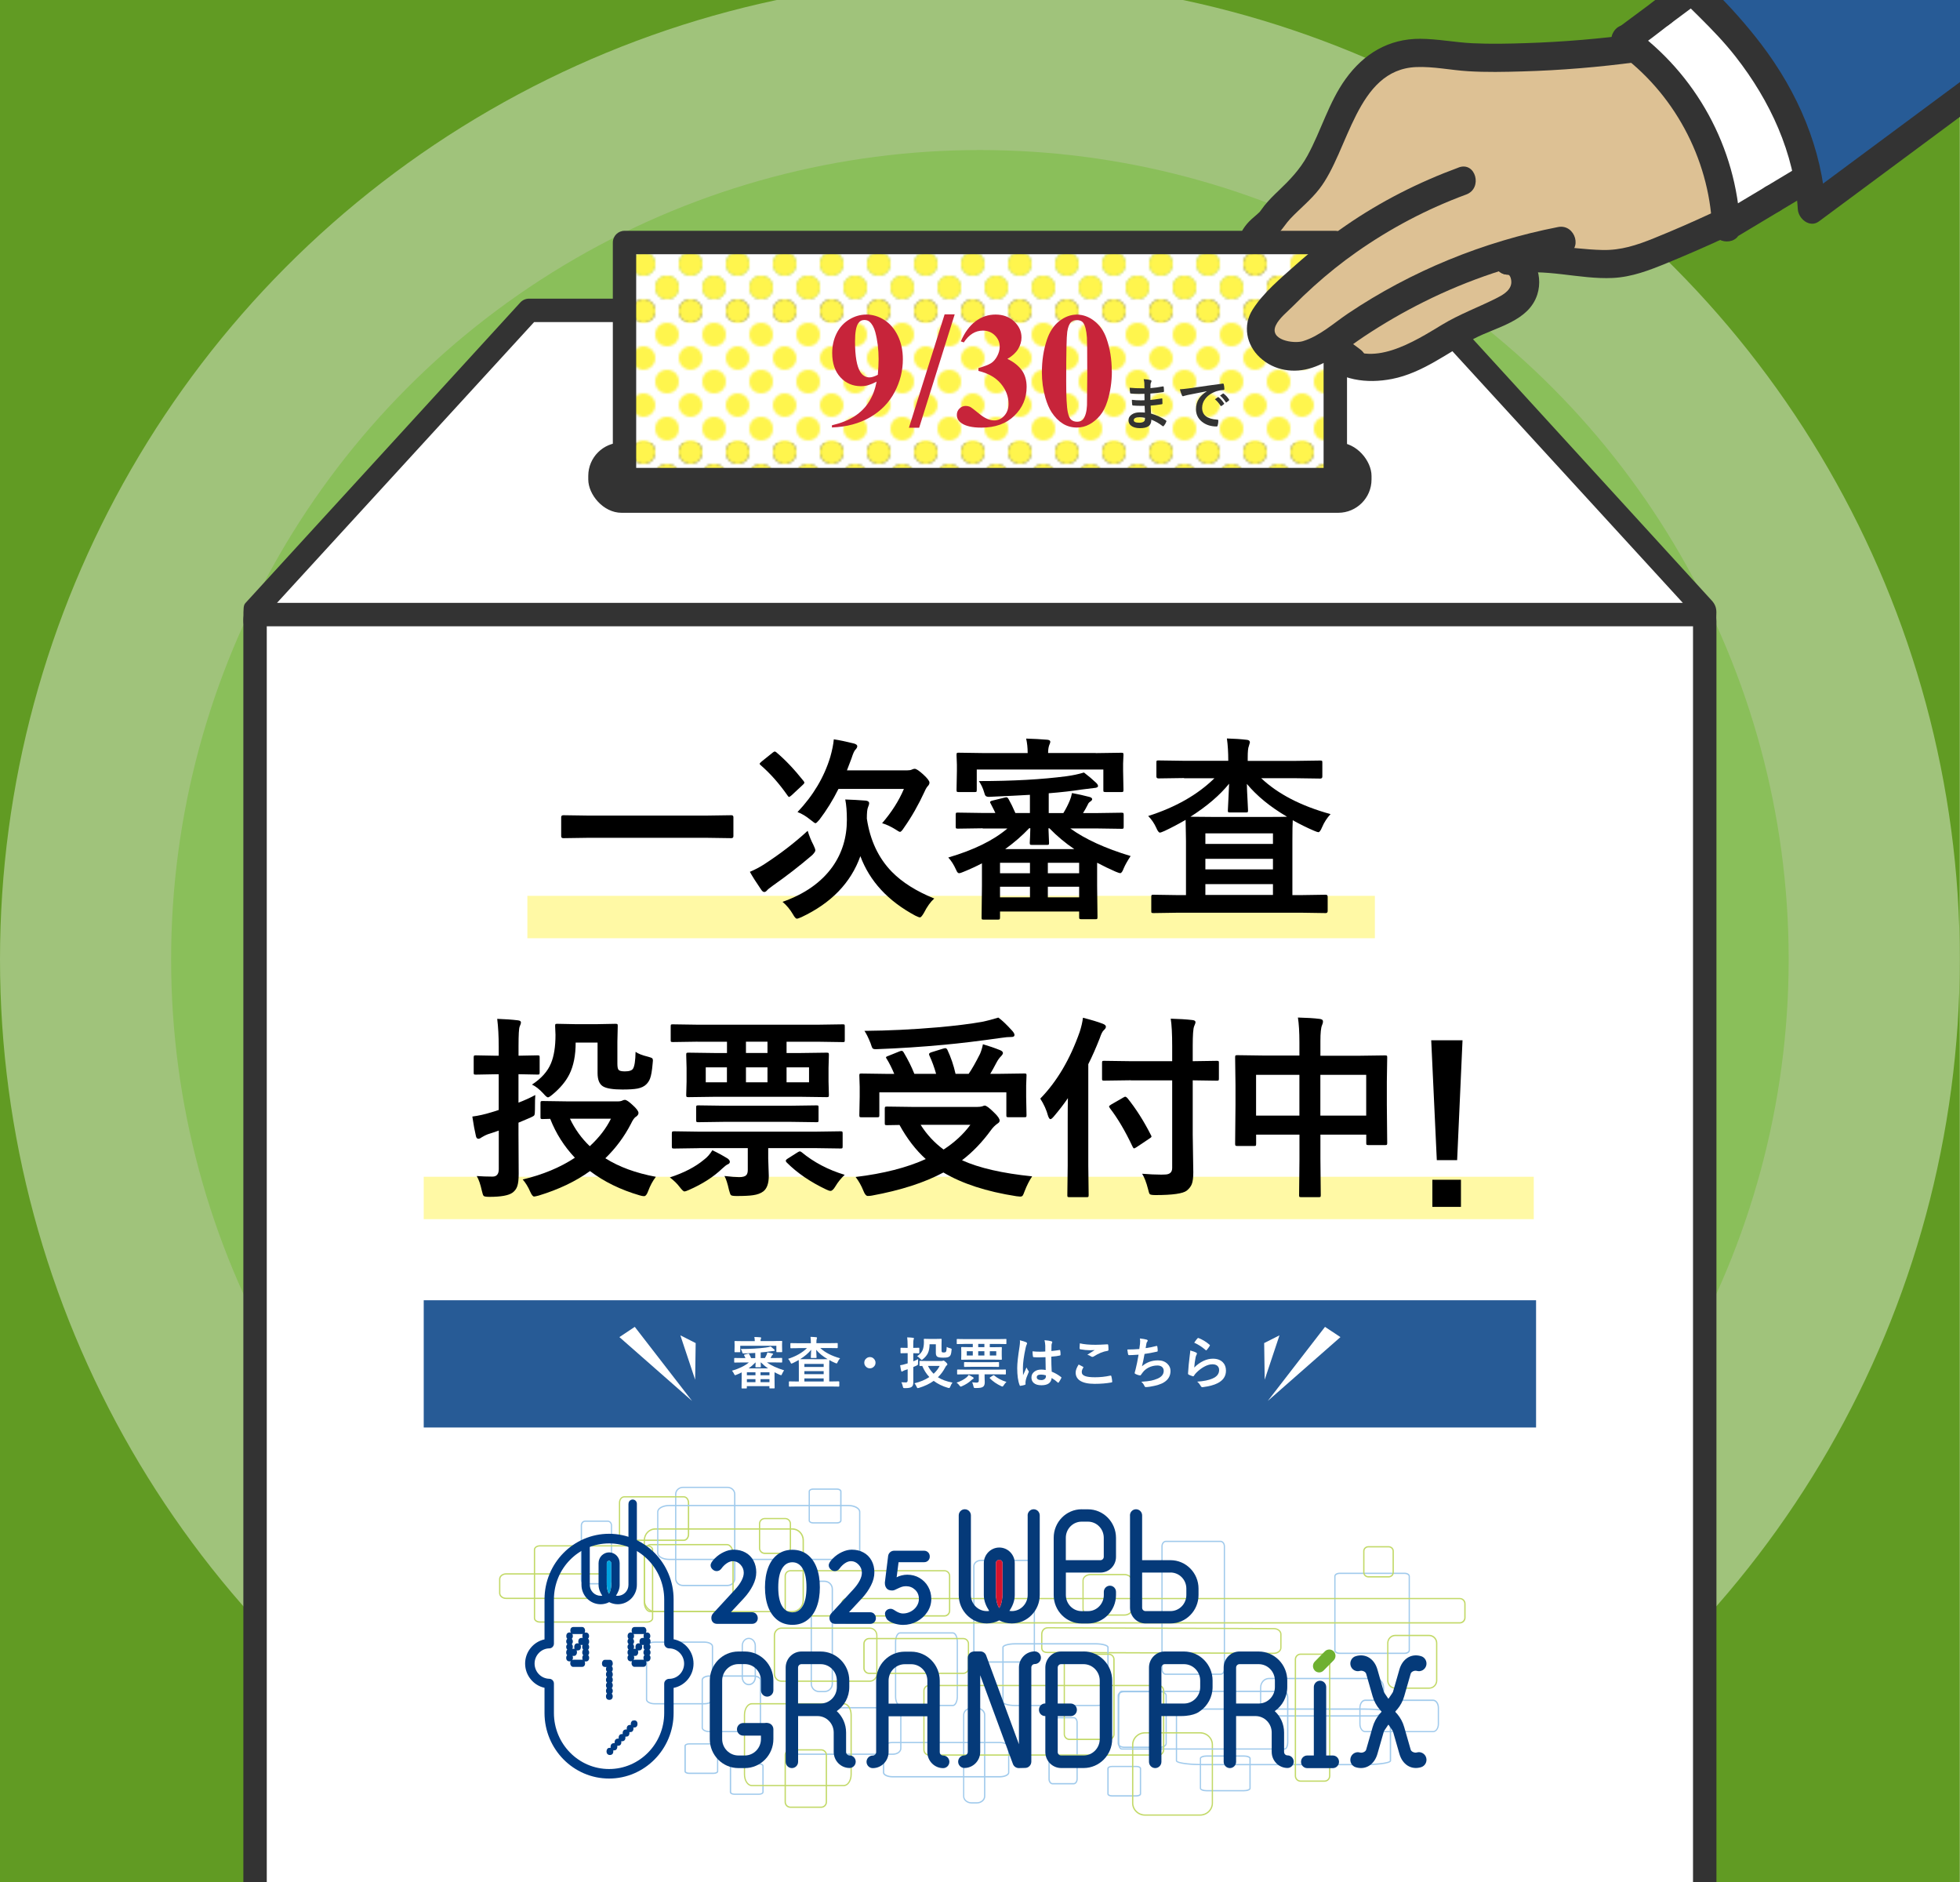 <?xml version="1.0" encoding="UTF-8"?>
<svg id="_メインビジュアルSP" data-name="メインビジュアルSP" xmlns="http://www.w3.org/2000/svg" xmlns:xlink="http://www.w3.org/1999/xlink" viewBox="0 0 375 360">
  <defs>
    <style>
      .cls-1 {
        fill: #6eb030;
      }

      .cls-2 {
        fill: #275b96;
      }

      .cls-3 {
        fill: #fff;
      }

      .cls-4 {
        fill: #619b23;
      }

      .cls-5 {
        fill: #c7243a;
      }

      .cls-6 {
        fill: #053a79;
      }

      .cls-7 {
        fill: none;
      }

      .cls-8 {
        fill: #a0caec;
      }

      .cls-9 {
        fill: #a0c37b;
      }

      .cls-10 {
        clip-path: url(#clippath-1);
      }

      .cls-11 {
        fill: #c2d968;
      }

      .cls-12 {
        fill: #ddc194;
      }

      .cls-13 {
        fill: #d5142d;
      }

      .cls-14, .cls-15 {
        fill: #fff54d;
      }

      .cls-16 {
        fill: url(#_新規パターンスウォッチ_6);
      }

      .cls-17 {
        fill: #00a2de;
      }

      .cls-18 {
        fill: #333;
      }

      .cls-19 {
        fill: #8abf5a;
      }

      .cls-15 {
        opacity: .5;
      }

      .cls-20 {
        fill: #003b82;
      }

      .cls-21 {
        clip-path: url(#clippath);
      }
    </style>
    <pattern id="_新規パターンスウォッチ_6" data-name="新規パターンスウォッチ 6" x="0" y="0" width="20" height="20" patternTransform="translate(-3836.89 -5088.53) scale(.45)" patternUnits="userSpaceOnUse" viewBox="0 0 20 20">
      <g>
        <rect class="cls-7" width="20" height="20"/>
        <path class="cls-3" d="M15,20H5c0-2.76-2.24-5-5-5V5c2.76,0,5-2.24,5-5h10c0,2.76,2.24,5,5,5v10c-2.76,0-5,2.24-5,5ZM15,10c0-2.76-2.24-5-5-5s-5,2.24-5,5,2.24,5,5,5,5-2.24,5-5Z"/>
        <circle class="cls-14" cx="10" cy="10" r="5"/>
        <path class="cls-14" d="M20,15c-2.76,0-5,2.24-5,5h5v-5Z"/>
        <path class="cls-14" d="M20,5V0h-5c0,2.76,2.24,5,5,5Z"/>
        <path class="cls-14" d="M5,0H0v5c2.76,0,5-2.24,5-5Z"/>
        <path class="cls-14" d="M0,15v5h5c0-2.76-2.24-5-5-5Z"/>
      </g>
    </pattern>
    <clipPath id="clippath">
      <rect class="cls-7" x="94.92" y="283.92" width="186.05" height="63.87"/>
    </clipPath>
    <clipPath id="clippath-1">
      <rect class="cls-7" x="94.92" y="283.92" width="186.05" height="63.87"/>
    </clipPath>
  </defs>
  <rect class="cls-4" y="-36.51" width="374.97" height="443.12"/>
  <g>
    <ellipse class="cls-9" cx="187.48" cy="183.52" rx="187.48" ry="187.59"/>
    <ellipse class="cls-19" cx="187.48" cy="183.52" rx="154.74" ry="154.82"/>
  </g>
  <g>
    <rect class="cls-3" x="48.8" y="116.5" width="277.36" height="267.87"/>
    <path class="cls-18" d="M326.16,390.64H48.8c-1.24,0-2.24-1.75-2.24-3.92V118.85c0-2.16,1-3.92,2.24-3.92h277.36c1.34-.78,2.24,1.75,2.24,3.92v267.87c0,2.16-1,3.92-2.24,3.92ZM51.04,382.81h272.88V119.7H51.04v263.11Z"/>
  </g>
  <g>
    <polygon class="cls-3" points="327.06 117.56 47.91 117.56 101.2 59.37 273.77 59.37 327.06 117.56"/>
    <path class="cls-18" d="M327.06,119.8H47.91c-.89,0-1.34.58-1.34-1.34,0-2.24,0-2.69.43-3.15.87-.92,52.55-57.45,52.55-57.45.42-.46,1.02-.73,1.65-.73h172.56c.63,0,1.23.26,1.65.73l52.09,57.01c.6.65.89,1.35.89,2.24,0,2.69-.46,2.69-1.34,2.69ZM52.99,115.32h268.98l-49.19-53.71H102.19l-49.19,53.71Z"/>
  </g>
  <path class="cls-12" d="M313.37,5.65s-7.53,5.74-28.33,5.07c-20.8-.67-22.67,1.79-22.67,1.79,0,0-8.87,19.47-12.9,23.05-4.03,3.58-10.36,10.97-10.36,10.97,0,0-.52,4.7,1.79,7.16,2.31,2.46,2.31,5.6,2.31,5.6,0,0-3.13,4.48.67,6.94,3.8,2.46,8.05.3,8.05.3,0,0,4.4,5.3,11.93,3.28,7.53-2.01,23.86-11.04,23.86-11.04,0,0,5.89-3.06,5.07-7.76-.82-4.7,7.16-.9,7.16-.9,0,0,17.22.97,22.96-3.88,5.74-4.85,15.58-12.01,15.58-12.01l-25.13-28.57Z"/>
  <g>
    <path class="cls-18" d="M313.18,6.48c-6.96.93-13.96,1.53-20.98,1.76-3.49.12-7.01.2-10.5.03-3.33-.16-6.63-.83-9.97-.85-6.04-.02-10.78,2.84-14.27,7.67-3.24,4.49-4.68,9.9-7.32,14.71-1.46,2.65-3.37,4.63-5.54,6.7-.96.91-1.88,1.83-2.71,2.86-.37.46-.68.96-1.05,1.41-.23.29.56-.61.16-.22-.64.63-1.38,1.17-2,1.81-2.44,2.52-2.98,5.79-1.68,9.04,1.28,3.19,3.63,5.91,6.02,8.33,4.31,4.37,9.24,8.12,14.18,11.73,2.79,2.04,5.47-2.62,2.71-4.64-4.17-3.05-8.27-6.22-11.99-9.8-2.02-1.95-4.05-4.03-5.42-6.5-.55-.98-.41-.78-.75-1.81-.06-.18-.09-.39-.12-.58.13.75.04.16.02,0-.01-.11,0-.23,0-.34.05-.77-.04.39-.01-.07.01-.22.11-.51.2-.71-.37.83-.02.08.09-.11.19-.34.45-.61.04-.12.18-.22.37-.43.57-.63.59-.57,1.26-1.05,1.83-1.64.8-.82,1.38-1.83,2.18-2.67,1.83-1.93,3.9-3.57,5.54-5.68,5.67-7.26,7.06-22.85,18.53-23.33,3.31-.14,6.61.59,9.91.79,3.49.22,7,.14,10.5.04,7.31-.21,14.61-.82,21.86-1.79,1.45-.19,2.67-1.1,2.68-2.69.01-1.3-1.25-2.88-2.68-2.69h0Z"/>
    <path class="cls-18" d="M289.11,52.48c6.39-1.29,13.01,1,19.45.69,3.71-.18,7.02-1.48,10.42-2.87,3.68-1.51,7.32-3.09,10.92-4.76,3.13-1.45.41-6.08-2.71-4.64-3.56,1.65-7.16,3.22-10.8,4.69-3.25,1.31-6.26,2.31-9.8,2.23-6.33-.14-12.61-1.79-18.91-.52-3.38.68-1.95,5.86,1.43,5.18h0Z"/>
    <path class="cls-18" d="M252.65,69.23c3.75,3.52,8.81,4.22,13.72,3.25,5.82-1.15,10.56-5,15.69-7.72,4.18-2.21,10.4-3.27,12.06-8.4,1.32-4.07-.94-9.13-5.6-9.19-3.46-.05-3.46,5.32,0,5.37.42,0,.71,1,.62,1.69-.2,1.49-1.84,2.31-3.03,2.91-3.41,1.7-6.89,2.97-10.18,4.96-5.24,3.16-13.77,8.71-19.49,3.34-2.52-2.36-6.32,1.43-3.8,3.8h0Z"/>
  </g>
  <g>
    <g>
      <path class="cls-3" d="M310.99,5.35s12.82,12.83,15.58,21.41,5.67,16.41,5.67,16.41l16.7-12.83s-5-18.43-10.74-23.28c-5.74-4.85-14.24-12.01-14.24-12.01l-12.97,10.29Z"/>
      <g>
        <g>
          <path class="cls-18" d="M312.34,9.91c2.58-1.73,5.02-3.66,7.48-5.57s-.8-6.04-3.25-4.22c-2.31,1.72-4.62,3.43-6.93,5.15-1.16.86-1.75,2.33-.96,3.67.67,1.15,2.5,1.83,3.67.96,2.31-1.72,4.62-3.43,6.93-5.15-1.08-1.41-2.17-2.81-3.25-4.22-2.09,1.62-4.19,3.25-6.39,4.73-2.86,1.91-.17,6.57,2.71,4.64Z"/>
          <path class="cls-18" d="M319.28,4.76c2.31-1.72,4.62-3.43,6.93-5.15,1.16-.86,1.75-2.33.96-3.67-.7-1.19-2.46-1.77-3.67-.96-2.58,1.73-5.02,3.66-7.48,5.57-1.15.89-.93,2.86,0,3.8,1.13,1.13,2.65.89,3.8,0,2.09-1.62,4.19-3.25,6.39-4.73-.9-1.55-1.81-3.09-2.71-4.64-2.31,1.72-4.62,3.43-6.93,5.15-1.16.86-1.75,2.33-.96,3.67.67,1.15,2.5,1.83,3.67.96Z"/>
          <path class="cls-18" d="M340.53,40.35c2.99-1.78,5.98-3.56,8.95-5.37,2.95-1.79.26-6.42-2.71-4.64s-5.96,3.58-8.95,5.37-.26,6.42,2.71,4.64c2.98-1.79,5.96-3.58,8.95-5.37-.9-1.55-1.81-3.09-2.71-4.64-2.97,1.81-5.96,3.59-8.95,5.37-2.96,1.77-.27,6.42,2.71,4.64Z"/>
          <path class="cls-18" d="M332.95,43.6v-.21c-.45.77-.9,1.55-1.34,2.32,2.97-1.78,5.94-3.57,8.92-5.35,2.96-1.78.27-6.42-2.71-4.64s-5.96,3.55-8.92,5.35c1.35.77,2.69,1.55,4.04,2.32-.71-15.18-8.44-29.25-20.79-38.07-2.82-2.01-5.5,2.65-2.71,4.64,10.73,7.66,17.52,20.27,18.13,33.43.09,1.98,2.23,3.42,4.04,2.32,2.96-1.8,5.94-3.58,8.92-5.35-.9-1.55-1.81-3.09-2.71-4.64-2.97,1.78-5.94,3.57-8.92,5.35-.78.47-1.38,1.38-1.33,2.32v.21c.18,3.44,5.55,3.46,5.38,0h0Z"/>
        </g>
        <path class="cls-18" d="M323.5,0c3.31,1.22,5.81,3.8,8.14,6.35s4.62,5.21,6.64,8.03c3.97,5.53,7.12,11.73,7.3,18.66.09,3.45,5.46,3.46,5.37,0-.21-8.13-3.72-15.52-8.47-21.97-4.59-6.24-10.07-13.48-17.56-16.24-3.25-1.2-4.65,3.99-1.43,5.18h0Z"/>
      </g>
    </g>
    <g>
      <path class="cls-2" d="M391.51,6.75l-27.96-47.27c0,7.16-43.62,34.69-43.62,34.69,4.45,4.93,25.32,20.83,26.7,45.85l44.88-33.27Z"/>
      <path class="cls-18" d="M393.83,5.39c-8.15-13.78-16.3-27.56-24.45-41.34-1.17-1.98-2.34-3.96-3.51-5.94-1.38-2.34-4.91-1.28-5,1.36,0,.28.19-.66-.01-.04-.21.66.18-.29-.04.12s-.75,1.21-.84,1.33c-.69.91-2.13,2.37-3.2,3.38-3.21,3.03-6.7,5.77-10.22,8.42-7.41,5.57-15.08,10.79-22.84,15.86-1.7,1.11-3.41,2.22-5.13,3.31-1.51.95-1.73,2.91-.54,4.22,4.6,5.03,9.79,9.36,14.02,14.77,6.59,8.43,11.23,18.41,11.9,29.19.11,1.82,2.28,3.63,4.04,2.32,13.09-9.71,26.19-19.41,39.28-29.12,1.87-1.38,3.73-2.77,5.6-4.15,2.75-2.04.07-6.7-2.71-4.64-13.09,9.71-26.19,19.41-39.28,29.12-1.87,1.38-3.73,2.77-5.6,4.15,1.35.77,2.69,1.55,4.04,2.32-.72-11.64-5.37-22.39-12.4-31.61-2.74-3.59-5.74-6.95-8.94-10.14-2.03-2.02-4.21-3.9-6.14-6.01l-.54,4.22c5.16-3.26,10.25-6.65,15.28-10.1,8.26-5.66,16.7-11.44,24-18.33,2.34-2.21,5.55-5.12,5.67-8.58l-5,1.36c8.15,13.78,16.3,27.56,24.45,41.34,1.17,1.98,2.34,3.96,3.51,5.94,1.76,2.97,6.4.27,4.64-2.71Z"/>
    </g>
  </g>
  <rect class="cls-18" x="112.55" y="84.66" width="149.86" height="13.43" rx="6.37" ry="6.37"/>
  <g>
    <rect class="cls-16" x="119.49" y="46.39" width="135.99" height="45.34"/>
    <path class="cls-18" d="M255.48,93.97H119.49c-1.24,0-2.24-1-2.24-2.24v-45.34c0-1.24,1-2.24,2.24-2.24h135.99c1.24,0,2.24,1,2.24,2.24v45.34c0,1.24-1,2.24-2.24,2.24ZM121.72,89.5h131.52v-40.87H121.72v40.87Z"/>
  </g>
  <g>
    <path class="cls-12" d="M251.54,67.51l34.68-20.05c1.59-1.36-2.66-8.71-4.03-10.29l-.45-2.69c-1.36-1.59-11.08,2.02-12.67,3.38l-24.74,21.25c-1.59,1.36-1.77,3.78-.41,5.37l2.25,2.62c1.36,1.59,3.78,1.77,5.36.41Z"/>
    <path class="cls-18" d="M279.11,32.03c-7.65,2.81-14.95,6.5-21.66,11.14-3.34,2.31-6.54,4.82-9.57,7.52-2.83,2.52-6.18,5.3-8.23,8.54-1.93,3.05-1.18,6.77,1.41,9.16,2.74,2.53,6.5,3.09,9.99,1.95,3.71-1.22,6.73-3.84,9.93-5.97,3.66-2.43,7.46-4.64,11.39-6.6,8.58-4.3,17.74-7.32,27.15-9.16,3.39-.66,1.95-5.84-1.43-5.18-14.29,2.79-28.05,8.4-40.15,16.52-2.74,1.84-5.46,4.35-8.66,5.31-1.77.54-6.53-.19-5.17-3.05.64-1.35,2.22-2.59,3.25-3.63,1.3-1.32,2.64-2.6,4.02-3.84,2.59-2.33,5.3-4.51,8.15-6.51,6.49-4.56,13.54-8.28,20.99-11.02,3.22-1.18,1.83-6.37-1.43-5.18h0Z"/>
  </g>
  <g>
    <g>
      <path class="cls-5" d="M159.17,81.78v-.43c1.69-.39,3.13-.96,4.3-1.71s2.11-1.69,2.8-2.8c.69-1.11,1.17-2.39,1.45-3.84-.63.33-1.17.55-1.61.68s-.91.19-1.4.19c-1.57,0-2.88-.57-3.92-1.7s-1.57-2.68-1.57-4.65c0-1.37.28-2.62.85-3.76.57-1.14,1.37-2.02,2.42-2.65s2.14-.94,3.27-.94c1.21,0,2.36.35,3.44,1.04s1.94,1.7,2.58,3.01c.64,1.32.96,2.81.96,4.5,0,2.18-.52,4.27-1.57,6.27s-2.6,3.6-4.67,4.81c-2.07,1.21-4.52,1.86-7.34,1.97ZM167.95,71.71c.1-1.14.15-2.15.15-3.01,0-1.86-.21-3.58-.64-5.19-.24-.89-.61-1.54-1.09-1.96-.25-.22-.59-.34-.99-.34-.51,0-.91.22-1.19.66-.4.6-.6,1.75-.6,3.44,0,2.83.34,4.77,1.01,5.84.44.69,1.03,1.04,1.77,1.04.4,0,.92-.16,1.57-.49Z"/>
      <path class="cls-5" d="M182.66,60.13l-6.8,21.69h-1.96l6.83-21.69h1.93Z"/>
      <path class="cls-5" d="M187.2,70.95v-.54c1.16-.34,1.97-.65,2.42-.94.45-.29.84-.73,1.16-1.33s.49-1.2.49-1.81c0-.85-.31-1.57-.93-2.18s-1.38-.91-2.3-.91c-1.43,0-2.64.75-3.64,2.26l-.57-.2c.73-1.7,1.67-2.98,2.82-3.84,1.15-.86,2.42-1.29,3.83-1.29s2.62.44,3.56,1.32c.93.88,1.4,1.9,1.4,3.07,0,.77-.22,1.5-.65,2.21s-1.11,1.33-2.04,1.88c1.19.58,2.1,1.3,2.73,2.15.62.85.94,1.92.94,3.21,0,2.16-.78,4-2.35,5.52-1.56,1.52-3.66,2.27-6.29,2.27-1.75,0-3.03-.29-3.84-.87-.58-.41-.87-.93-.87-1.58,0-.47.17-.87.5-1.2.34-.33.72-.5,1.16-.5.34,0,.65.07.95.21.16.08.74.53,1.74,1.34.99.81,1.92,1.22,2.79,1.22.75,0,1.4-.3,1.94-.9.54-.6.81-1.35.81-2.27,0-1.4-.49-2.69-1.47-3.86s-2.41-1.99-4.3-2.44Z"/>
      <path class="cls-5" d="M212.73,70.98c0,2.07-.29,4-.87,5.8-.35,1.1-.81,2-1.4,2.71-.59.7-1.25,1.26-2,1.67-.74.41-1.55.62-2.43.62-1,0-1.9-.25-2.71-.76-.81-.51-1.52-1.24-2.14-2.19-.45-.69-.84-1.62-1.18-2.77-.44-1.56-.66-3.17-.66-4.83,0-2.25.32-4.32.95-6.21.52-1.56,1.31-2.76,2.37-3.59,1.06-.83,2.18-1.25,3.36-1.25s2.33.41,3.37,1.23c1.04.82,1.81,1.92,2.3,3.31.68,1.91,1.02,3.99,1.02,6.26ZM208.02,70.95c0-3.63-.02-5.75-.06-6.35-.1-1.42-.35-2.38-.73-2.88-.25-.33-.67-.49-1.24-.49-.44,0-.79.12-1.04.37-.38.36-.63.99-.76,1.89-.13.9-.2,4.05-.2,9.45,0,2.94.1,4.91.31,5.91.15.72.37,1.21.66,1.45.29.24.66.37,1.13.37.51,0,.89-.16,1.15-.49.43-.57.67-1.45.73-2.65l.06-6.58Z"/>
    </g>
    <g>
      <path class="cls-18" d="M219.05,78.91c-.03-.67-.04-1.1-.05-1.28-.3,0-.57,0-.81,0-.5,0-.97-.02-1.4-.06-.1,0-.16-.06-.17-.18-.04-.24-.06-.54-.06-.91.55.07,1.13.1,1.73.1.22,0,.45,0,.69-.02l-.02-1.23c-.43.01-.79.02-1.08.02-.56,0-1.06-.03-1.49-.07-.11,0-.17-.05-.18-.15-.03-.26-.06-.58-.07-.96.62.07,1.56.11,2.82.11,0-.21,0-.55-.02-1.04-.03-.28-.07-.52-.13-.72.58.03,1.04.1,1.35.19.1.03.15.1.15.2,0,.04-.01.08-.03.12-.1.2-.16.37-.16.52,0,.08,0,.19,0,.33,0,.16,0,.28-.01.36.81-.06,1.59-.17,2.35-.32.03,0,.06-.01.08-.01.06,0,.1.05.11.14.03.25.05.51.05.78,0,.11-.04.16-.12.17-.78.13-1.61.22-2.48.28v1.22c.34-.02,1.04-.11,2.11-.28.04-.01.07-.02.09-.02.05,0,.08.03.08.1.02.41.03.7.03.88,0,.09-.05.14-.16.15-.75.12-1.45.21-2.1.26.03.72.06,1.23.07,1.52,1.03.29,1.98.72,2.85,1.3.06.06.09.11.09.15,0,.02,0,.06-.02.1-.11.3-.27.57-.47.8-.04.05-.08.08-.14.08-.04,0-.08-.02-.12-.05-.62-.49-1.33-.9-2.13-1.22,0,.61-.21,1.04-.62,1.3-.35.22-.87.33-1.56.33-.73,0-1.3-.16-1.69-.47-.33-.27-.5-.61-.5-1.03,0-.47.22-.86.67-1.14.39-.26.89-.38,1.48-.38.35,0,.69.01,1.03.04ZM219.08,79.93c-.35-.08-.69-.12-1-.12-.77,0-1.16.19-1.16.57,0,.32.35.48,1.06.48.48,0,.81-.11.97-.32.08-.11.12-.31.12-.6Z"/>
      <path class="cls-18" d="M225.76,74.47c.38-.02.95-.08,1.71-.18,2.84-.42,4.99-.72,6.45-.91.02,0,.05,0,.06,0,.1,0,.15.04.16.12.07.31.11.63.12.94,0,.11-.07.16-.21.16-.49.03-.92.11-1.31.24-.94.32-1.65.8-2.14,1.45-.4.52-.6,1.1-.6,1.72,0,1.38.95,2.14,2.86,2.26.16,0,.24.05.24.16,0,.33-.04.64-.12.92-.03.15-.09.23-.2.23-1.13,0-2.08-.31-2.84-.93-.75-.61-1.12-1.41-1.12-2.39,0-.78.21-1.47.61-2.06.33-.48.81-.93,1.45-1.34v-.02c-1.29.25-2.49.48-3.61.71-.37.09-.6.15-.68.17-.14.06-.21.08-.24.08-.09,0-.16-.05-.21-.16-.11-.23-.24-.62-.4-1.16ZM232.44,76.38l.57-.4s.05-.03.07-.03.05.02.09.05c.37.28.71.67,1.02,1.15.02.03.03.05.03.07,0,.04-.02.07-.06.09l-.45.34s-.06.03-.09.03-.06-.02-.09-.07c-.34-.51-.7-.92-1.09-1.24ZM233.43,75.67l.54-.38s.05-.03.07-.03c.02,0,.05.02.09.05.41.31.75.68,1.02,1.11.02.04.03.07.03.09,0,.04-.02.07-.06.1l-.43.34s-.06.04-.08.04c-.04,0-.07-.02-.1-.07-.3-.48-.66-.89-1.07-1.24Z"/>
    </g>
  </g>
  <g>
    <g class="cls-21">
      <g class="cls-10">
        <path class="cls-8" d="M139.18,303.41h-8.51c-.84,0-1.51-.64-1.51-1.42v-16.18c0-.78.68-1.42,1.51-1.42h8.51c.84,0,1.52.64,1.52,1.42v16.18c0,.78-.68,1.42-1.52,1.42M130.67,284.63c-.7,0-1.27.53-1.27,1.17v16.18c0,.65.57,1.17,1.27,1.17h8.51c.7,0,1.27-.53,1.27-1.17v-16.18c0-.65-.57-1.17-1.27-1.17h-8.51Z"/>
        <path class="cls-8" d="M160.14,291.43h-4.56c-.49,0-.87-.25-.87-.57v-5.57c0-.32.38-.57.87-.57h4.56c.49,0,.87.25.87.57v5.57c0,.32-.38.57-.87.57M155.57,284.97c-.37,0-.62.17-.62.32v5.57c0,.15.26.32.62.32h4.56c.37,0,.62-.17.62-.32v-5.57c0-.15-.26-.32-.62-.32h-4.56Z"/>
        <path class="cls-8" d="M134.76,326.03h-9.5c-.94,0-1.68-.41-1.68-.94v-10.16c0-.53.74-.94,1.68-.94h9.5c.94,0,1.68.41,1.68.94v10.16c0,.53-.74.94-1.68.94M125.26,314.24c-.86,0-1.43.36-1.43.69v10.16c0,.33.57.69,1.43.69h9.5c.86,0,1.43-.36,1.43-.69v-10.16c0-.33-.58-.69-1.43-.69h-9.5Z"/>
        <path class="cls-8" d="M144.12,331.35h-8.39c-.84,0-1.49-.38-1.49-.86v-9.16c0-.48.66-.86,1.49-.86h8.39c.84,0,1.5.38,1.5.86v9.16c0,.48-.66.86-1.5.86M135.73,320.73c-.74,0-1.25.32-1.25.61v9.16c0,.29.51.61,1.25.61h8.39c.75,0,1.25-.32,1.25-.61v-9.16c0-.29-.51-.61-1.25-.61h-8.39Z"/>
        <path class="cls-8" d="M136.53,339.34h-4.69c-.51,0-.89-.22-.89-.51v-4.86c0-.29.38-.51.89-.51h4.69c.51,0,.89.22.89.51v4.86c0,.29-.38.51-.89.51M131.85,333.7c-.39,0-.64.16-.64.26v4.86c0,.11.25.26.64.26h4.69c.39,0,.64-.16.64-.26v-4.86c0-.11-.25-.26-.64-.26h-4.69Z"/>
        <path class="cls-8" d="M217.44,343.66h-4.69c-.51,0-.89-.22-.89-.51v-4.86c0-.29.38-.51.89-.51h4.69c.51,0,.89.22.89.51v4.86c0,.29-.38.51-.89.51M212.75,338.02c-.39,0-.64.16-.64.26v4.86c0,.11.25.26.64.26h4.69c.39,0,.64-.16.64-.26v-4.86c0-.11-.25-.26-.64-.26h-4.69Z"/>
        <path class="cls-8" d="M238,342.66h-7.15c-.64,0-1.29-.2-1.29-.58v-5.72c0-.38.65-.58,1.29-.58h7.15c.64,0,1.29.2,1.29.58v5.72c0,.38-.65.58-1.29.58M230.84,336.03c-.63,0-1.05.2-1.05.33v5.72c0,.13.42.33,1.05.33h7.15c.63,0,1.05-.2,1.05-.33v-5.72c0-.13-.42-.33-1.05-.33h-7.15Z"/>
        <path class="cls-8" d="M221.99,334.35h-6.91c-.7,0-1.25-.38-1.25-.86v-9.16c0-.48.55-.86,1.25-.86h6.91c.7,0,1.25.38,1.25.86v9.16c0,.48-.55.86-1.25.86M215.08,323.72c-.55,0-1.01.28-1.01.61v9.16c0,.33.46.61,1.01.61h6.91c.55,0,1.01-.28,1.01-.61v-9.16c0-.33-.46-.61-1.01-.61h-6.91Z"/>
        <path class="cls-8" d="M260.98,337.67h-30.84c-1.79,0-5.17-.18-5.17-.86v-9.16c0-.68,3.38-.86,5.17-.86h30.84c1.79,0,5.18.18,5.18.86v9.16c0,.68-3.38.86-5.18.86M225.21,336.81c.08.22,1.79.61,4.92.61h30.84c3.15,0,4.86-.39,4.93-.61v-9.15c-.07-.22-1.78-.61-4.93-.61h-30.84c-3.14,0-4.85.39-4.92.61v9.15Z"/>
        <path class="cls-8" d="M145.21,343.33h-4.69c-.51,0-.89-.23-.89-.53v-5c0-.3.38-.53.89-.53h4.69c.51,0,.89.23.89.53v5c0,.3-.38.53-.89.53M140.53,337.53c-.39,0-.64.16-.64.28v5c0,.11.25.28.64.28h4.69c.39,0,.64-.16.64-.28v-5c0-.11-.25-.28-.64-.28h-4.69Z"/>
        <path class="cls-8" d="M116.28,303.08h-4.34c-.46,0-.83-.43-.83-.95v-10.32c0-.53.37-.95.83-.95h4.34c.46,0,.83.43.83.95v10.32c0,.52-.37.95-.83.95M111.95,291.1c-.32,0-.59.32-.59.7v10.32c0,.39.26.7.59.7h4.34c.32,0,.59-.32.59-.7v-10.32c0-.39-.26-.7-.59-.7h-4.34Z"/>
        <path class="cls-8" d="M157.73,323.7h-1c-.9,0-1.63-.72-1.63-1.61v-18.13c0-.89.73-1.61,1.63-1.61h1c.9,0,1.64.72,1.64,1.61v18.13c0,.89-.73,1.61-1.64,1.61M156.73,302.6c-.77,0-1.39.61-1.39,1.36v18.13c0,.75.62,1.36,1.39,1.36h1c.77,0,1.39-.61,1.39-1.36v-18.13c0-.75-.62-1.36-1.39-1.36h-1Z"/>
        <path class="cls-8" d="M186.89,344.99h-1c-.9,0-1.63-.63-1.63-1.4v-15.56c0-.77.73-1.4,1.63-1.4h1c.9,0,1.63.63,1.63,1.4v15.56c0,.77-.73,1.4-1.63,1.4M185.88,326.88c-.77,0-1.39.52-1.39,1.15v15.56c0,.63.62,1.15,1.39,1.15h1c.77,0,1.39-.52,1.39-1.15v-15.56c0-.63-.62-1.15-1.39-1.15h-1Z"/>
        <path class="cls-11" d="M115.44,305.87h-18.61c-.74,0-1.35-.51-1.35-1.13v-2.67c0-.62.6-1.13,1.35-1.13h18.61c.74,0,1.35.51,1.35,1.13v2.67c0,.62-.6,1.13-1.35,1.13M96.83,301.19c-.61,0-1.1.39-1.1.88v2.67c0,.48.49.88,1.1.88h18.61c.61,0,1.1-.39,1.1-.88v-2.67c0-.48-.49-.88-1.1-.88h-18.61Z"/>
        <path class="cls-8" d="M170.84,335.68h-17.96c-.9,0-1.63-.55-1.63-1.22v-6.7c0-.67.73-1.22,1.63-1.22h17.96c.9,0,1.63.55,1.63,1.22v6.7c0,.67-.73,1.22-1.63,1.22M152.88,326.79c-.76,0-1.39.44-1.39.97v6.7c0,.54.62.97,1.39.97h17.96c.76,0,1.39-.44,1.39-.97v-6.7c0-.54-.62-.97-1.39-.97h-17.96Z"/>
        <path class="cls-8" d="M182.31,326.36h-10.11c-.55,0-.97-.81-.97-1.84v-10.45c0-1.03.43-1.84.97-1.84h10.11c.55,0,.97.81.97,1.84v10.45c0,1.03-.43,1.84-.97,1.84M172.2,312.48c-.35,0-.73.64-.73,1.59v10.45c0,.95.38,1.59.73,1.59h10.11c.35,0,.73-.64.73-1.59v-10.45c0-.95-.38-1.59-.73-1.59h-10.11Z"/>
        <path class="cls-8" d="M191.26,340h-20.49c-1.03,0-1.85-.41-1.85-.93v-4.94c0-.52.81-.93,1.85-.93h20.49c1.03,0,1.85.41,1.85.93v4.94c0,.52-.81.93-1.85.93M170.78,333.44c-.94,0-1.6.36-1.6.68v4.94c0,.32.66.68,1.6.68h20.49c.94,0,1.6-.36,1.6-.68v-4.94c0-.32-.66-.68-1.6-.68h-20.49Z"/>
        <path class="cls-8" d="M205.42,341.33h-4.04c-.43,0-.79-.46-.79-1.03v-10.82c0-.57.35-1.03.79-1.03h4.04c.43,0,.78.46.78,1.03v10.82c0,.57-.35,1.03-.78,1.03M201.38,328.69c-.3,0-.54.35-.54.78v10.82c0,.43.24.78.54.78h4.04c.3,0,.54-.35.54-.78v-10.82c0-.43-.24-.78-.54-.78h-4.04Z"/>
        <path class="cls-11" d="M130.83,294.76h-11.39c-.57,0-1.03-.57-1.03-1.26v-6.04c0-.7.46-1.26,1.03-1.26h11.39c.57,0,1.03.57,1.03,1.26v6.04c0,.7-.46,1.26-1.03,1.26M119.43,286.44c-.43,0-.78.46-.78,1.01v6.04c0,.56.35,1.01.78,1.01h11.39c.43,0,.78-.45.78-1.01v-6.04c0-.56-.35-1.01-.78-1.01h-11.39Z"/>
        <path class="cls-11" d="M139.09,308.4h-14.64c-.71,0-1.29-.84-1.29-1.88v-9.3c0-1.04.58-1.88,1.29-1.88h14.64c.71,0,1.28.84,1.28,1.88v9.3c0,1.04-.58,1.88-1.28,1.88M124.44,295.59c-.57,0-1.04.73-1.04,1.63v9.3c0,.9.47,1.63,1.04,1.63h14.64c.57,0,1.04-.73,1.04-1.63v-9.3c0-.9-.47-1.63-1.04-1.63h-14.64Z"/>
        <path class="cls-11" d="M151.6,308.4h-26.23c-1.22,0-2.21-1.03-2.21-2.29v-11.48c0-1.26.99-2.29,2.21-2.29h26.23c1.22,0,2.21,1.03,2.21,2.29v11.48c0,1.26-.99,2.29-2.21,2.29M125.36,292.6c-1.08,0-1.96.91-1.96,2.04v11.48c0,1.12.88,2.04,1.96,2.04h26.23c1.08,0,1.96-.91,1.96-2.04v-11.48c0-1.12-.88-2.04-1.96-2.04h-26.23Z"/>
        <path class="cls-11" d="M166.42,321.71h-16.91c-.81,0-1.47-.68-1.47-1.51v-7.37c0-.84.66-1.51,1.47-1.51h16.91c.81,0,1.46.68,1.46,1.51v7.37c0,.83-.66,1.51-1.46,1.51M149.52,311.56c-.67,0-1.22.57-1.22,1.27v7.37c0,.7.55,1.26,1.22,1.26h16.91c.67,0,1.22-.57,1.22-1.26v-7.37c0-.7-.55-1.27-1.22-1.27h-16.91Z"/>
        <path class="cls-11" d="M161.45,341.67h-17.61c-.84,0-1.52-1.02-1.52-2.26v-11.36c0-1.25.68-2.27,1.52-2.27h17.61c.84,0,1.52,1.02,1.52,2.27v11.36c0,1.25-.68,2.26-1.52,2.26M143.84,326.03c-.7,0-1.28.9-1.28,2.02v11.36c0,1.11.57,2.02,1.28,2.02h17.61c.7,0,1.27-.9,1.27-2.02v-11.36c0-1.11-.57-2.02-1.27-2.02h-17.61Z"/>
        <path class="cls-8" d="M143.26,322.37c-.75,0-1.36-.68-1.36-1.51v-6.07c0-.83.61-1.51,1.36-1.51s1.37.68,1.37,1.51v6.07c0,.83-.61,1.51-1.37,1.51M143.26,313.52c-.62,0-1.12.57-1.12,1.26v6.07c0,.7.5,1.26,1.12,1.26s1.12-.57,1.12-1.26v-6.07c0-.7-.5-1.26-1.12-1.26"/>
        <path class="cls-8" d="M263.14,328.36h-20.36c-.94,0-1.7-.83-1.7-1.85v-3.71c0-1.02.76-1.85,1.7-1.85h20.36c.94,0,1.7.83,1.7,1.85v3.71c0,1.02-.76,1.85-1.7,1.85M242.77,321.2c-.8,0-1.46.72-1.46,1.6v3.71c0,.88.65,1.6,1.46,1.6h20.36c.8,0,1.46-.72,1.46-1.6v-3.71c0-.88-.65-1.6-1.46-1.6h-20.36Z"/>
        <path class="cls-8" d="M274.19,331.35h-12.99c-.62,0-1.13-.7-1.13-1.57v-3.11c0-.86.51-1.57,1.13-1.57h12.99c.62,0,1.13.7,1.13,1.57v3.11c0,.86-.51,1.57-1.13,1.57M261.2,325.37c-.49,0-.89.59-.89,1.32v3.11c0,.73.4,1.32.89,1.32h12.99c.49,0,.89-.59.89-1.32v-3.11c0-.73-.4-1.32-.89-1.32h-12.99Z"/>
        <path class="cls-8" d="M233.52,320.38h-10.46c-.47,0-.86-.48-.86-1.07v-23.52c0-.59.39-1.07.86-1.07h10.46c.47,0,.86.48.86,1.07v23.52c0,.59-.39,1.07-.86,1.07M223.06,294.97c-.34,0-.62.37-.62.82v23.52c0,.45.28.82.62.82h10.46c.34,0,.62-.37.62-.82v-23.52c0-.45-.28-.82-.62-.82h-10.46Z"/>
        <path class="cls-8" d="M268.75,316.38h-12.47c-.56,0-1-.3-1-.69v-14.17c0-.39.44-.69,1-.69h12.47c.56,0,1,.3,1,.69v14.17c0,.39-.44.69-1,.69M256.28,301.08c-.41,0-.76.2-.76.44v14.17c0,.24.35.44.76.44h12.47c.41,0,.76-.2.76-.44v-14.17c0-.24-.35-.44-.76-.44h-12.47Z"/>
        <path class="cls-11" d="M243.72,316.38l-43.26-.16c-1.1,0-1.27-.65-1.27-1.03v-2.58c0-.66.44-1.36,1.27-1.36l43.26.16h0c.81,0,1.47.54,1.47,1.19v2.58c0,.66-.66,1.2-1.47,1.2M200.46,311.5c-.66,0-1.02.57-1.02,1.11v2.58c0,.52.34.78,1.02.78l43.26.16c.68,0,1.23-.42,1.23-.95v-2.58c0-.52-.55-.95-1.23-.95h0l-43.26-.16Z"/>
        <path class="cls-8" d="M196.54,318.05h-8.85c-.82,0-1.49-.55-1.49-1.23v-17.23c0-.68.67-1.23,1.49-1.23h8.85c.82,0,1.48.55,1.48,1.23v17.23c0,.68-.67,1.23-1.48,1.23M187.69,298.6c-.68,0-1.24.44-1.24.98v17.23c0,.54.56.98,1.24.98h8.85c.68,0,1.24-.44,1.24-.98v-17.23c0-.54-.56-.98-1.24-.98h-8.85Z"/>
        <path class="cls-8" d="M209.62,326.36h-15.36c-1.24,0-2.49-.27-2.49-.8v-10.45c0-.52,1.25-.8,2.49-.8h15.36c1.24,0,2.49.27,2.49.8v10.45c0,.52-1.25.8-2.49.8M194.26,314.57c-1.37,0-2.24.32-2.24.55v10.45c0,.22.87.55,2.24.55h15.36c1.37,0,2.24-.32,2.24-.55v-10.45c0-.22-.87-.55-2.24-.55h-15.36Z"/>
        <path class="cls-8" d="M162.29,298.42h-34.24c-1.3,0-2.32-.59-2.32-1.34v-7.88c0-.75,1.02-1.34,2.32-1.34h34.24c1.3,0,2.32.59,2.32,1.34v7.88c0,.75-1.02,1.34-2.32,1.34M128.04,288.11c-1.13,0-2.08.5-2.08,1.09v7.88c0,.59.95,1.09,2.08,1.09h34.24c1.13,0,2.08-.5,2.08-1.09v-7.88c0-.59-.95-1.09-2.08-1.09h-34.24Z"/>
        <path class="cls-11" d="M123.82,310.4h-20.52c-.64,0-1.16-.39-1.16-.86v-13.1c0-.48.52-.86,1.16-.86h20.52c.64,0,1.16.39,1.16.86v13.1c0,.48-.52.86-1.16.86M103.3,295.82c-.5,0-.91.27-.91.61v13.1c0,.34.41.61.91.61h20.52c.5,0,.91-.27.91-.61v-13.1c0-.34-.41-.61-.91-.61h-20.52Z"/>
        <path class="cls-11" d="M215.13,309.06h-6.47c-.86,0-1.56-.56-1.56-1.25v-5.49c0-.69.7-1.25,1.56-1.25h6.47c.86,0,1.57.56,1.57,1.25v5.49c0,.69-.7,1.25-1.57,1.25M208.65,301.32c-.73,0-1.32.45-1.32,1v5.49c0,.55.59,1,1.32,1h6.47c.73,0,1.32-.45,1.32-1v-5.49c0-.55-.59-1-1.32-1h-6.47Z"/>
        <path class="cls-11" d="M229.61,347.32h-10.55c-1.36,0-2.47-1.08-2.47-2.41v-11.16c0-1.33,1.11-2.41,2.47-2.41h10.55c1.36,0,2.47,1.08,2.47,2.41v11.16c0,1.33-1.11,2.41-2.47,2.41M219.06,331.59c-1.23,0-2.22.97-2.22,2.16v11.16c0,1.19,1,2.16,2.22,2.16h10.55c1.23,0,2.23-.97,2.23-2.16v-11.16c0-1.19-1-2.16-2.23-2.16h-10.55Z"/>
        <path class="cls-11" d="M265.69,301.75h-3.89c-.54,0-.99-.43-.99-.96v-4.08c0-.53.44-.96.99-.96h3.89c.55,0,.99.43.99.96v4.08c0,.53-.44.96-.99.96M261.8,296c-.41,0-.74.32-.74.71v4.08c0,.39.33.71.74.71h3.89c.41,0,.74-.32.74-.71v-4.08c0-.39-.33-.71-.74-.71h-3.89Z"/>
        <path class="cls-11" d="M273.43,323.04h-6.47c-.86,0-1.56-.71-1.56-1.59v-7.15c0-.88.7-1.59,1.56-1.59h6.47c.86,0,1.57.71,1.57,1.59v7.15c0,.88-.7,1.59-1.57,1.59M266.96,312.97c-.73,0-1.32.6-1.32,1.34v7.15c0,.74.59,1.34,1.32,1.34h6.47c.73,0,1.32-.6,1.32-1.34v-7.15c0-.74-.59-1.34-1.32-1.34h-6.47Z"/>
        <path class="cls-8" d="M245.8,334.68h-31.2c-.4,0-.7-.62-.7-1.45v-8.38c0-.82.3-1.45.7-1.45h31.2c.4,0,.7.62.7,1.45v8.38c0,.83-.3,1.45-.7,1.45M214.6,323.66c-.21,0-.45.51-.45,1.2v8.38c0,.69.24,1.2.45,1.2h31.2c.21,0,.45-.51.45-1.2v-8.38c0-.69-.24-1.2-.45-1.2h-31.2Z"/>
        <path class="cls-11" d="M279.3,310.56h-117.26c-.61,0-1.11-.5-1.11-1.12v-2.66c0-.62.5-1.12,1.11-1.12h117.26c.61,0,1.11.5,1.11,1.12v2.66c0,.62-.5,1.12-1.11,1.12M162.03,305.9c-.47,0-.86.39-.86.87v2.66c0,.48.39.87.86.87h117.26c.47,0,.86-.39.86-.87v-2.66c0-.48-.39-.87-.86-.87h-117.26Z"/>
        <path class="cls-11" d="M180.7,309.23h-29.48c-.61,0-1.11-.5-1.11-1.12v-6.65c0-.62.5-1.12,1.11-1.12h29.48c.61,0,1.11.5,1.11,1.12v6.65c0,.62-.5,1.12-1.11,1.12M151.22,300.58c-.47,0-.86.39-.86.87v6.65c0,.48.39.87.86.87h29.48c.47,0,.86-.39.86-.87v-6.65c0-.48-.39-.87-.86-.87h-29.48Z"/>
        <path class="cls-11" d="M157.12,345.82h-5.9c-.61,0-1.11-.5-1.11-1.12v-8.98c0-.62.5-1.12,1.11-1.12h5.9c.61,0,1.11.5,1.11,1.12v8.98c0,.62-.5,1.12-1.11,1.12M151.22,334.85c-.47,0-.86.39-.86.87v8.98c0,.48.39.87.86.87h5.9c.47,0,.86-.39.86-.87v-8.98c0-.48-.39-.87-.86-.87h-5.9Z"/>
        <path class="cls-11" d="M150.24,297.26h-3.93c-.61,0-1.11-.5-1.11-1.12v-4.66c0-.62.5-1.12,1.11-1.12h3.93c.61,0,1.11.5,1.11,1.12v4.66c0,.62-.5,1.12-1.11,1.12M146.31,290.6c-.47,0-.86.39-.86.87v4.66c0,.48.39.87.86.87h3.93c.47,0,.86-.39.86-.87v-4.66c0-.48-.39-.87-.86-.87h-3.93Z"/>
        <path class="cls-11" d="M184.3,320.21h-18.02c-.61,0-1.11-.5-1.11-1.12v-4.66c0-.62.5-1.12,1.11-1.12h18.02c.61,0,1.11.5,1.11,1.12v4.66c0,.62-.5,1.12-1.11,1.12M166.29,313.56c-.47,0-.86.39-.86.87v4.66c0,.48.39.87.86.87h18.02c.47,0,.86-.39.86-.87v-4.66c0-.48-.39-.87-.86-.87h-18.02Z"/>
        <path class="cls-11" d="M221.65,335.84h-43.89c-.61,0-1.11-.5-1.11-1.12v-11.31c0-.62.5-1.12,1.11-1.12h43.89c.61,0,1.11.5,1.11,1.12v11.31c0,.62-.5,1.12-1.11,1.12M177.75,322.54c-.47,0-.86.39-.86.87v11.31c0,.48.39.87.86.87h43.89c.47,0,.86-.39.86-.87v-11.31c0-.48-.39-.87-.86-.87h-43.89Z"/>
        <path class="cls-11" d="M212.15,332.85h-7.53c-.61,0-1.11-.5-1.11-1.12v-14.3c0-.62.5-1.12,1.11-1.12h7.53c.61,0,1.11.5,1.11,1.12v14.3c0,.62-.5,1.12-1.11,1.12M204.61,316.55c-.47,0-.86.39-.86.87v14.3c0,.48.39.87.86.87h7.53c.47,0,.86-.39.86-.87v-14.3c0-.48-.39-.87-.86-.87h-7.53Z"/>
        <path class="cls-11" d="M253.42,340.83h-4.59c-.61,0-1.11-.5-1.11-1.12v-22.29c0-.62.5-1.12,1.11-1.12h4.59c.61,0,1.11.5,1.11,1.12v22.29c0,.62-.5,1.12-1.11,1.12M248.83,316.55c-.47,0-.86.39-.86.87v22.29c0,.48.39.87.86.87h4.59c.47,0,.86-.39.86-.87v-22.29c0-.48-.39-.87-.86-.87h-4.59Z"/>
        <path class="cls-20" d="M104.18,305.93v7.66c-2.11.45-3.71,2.37-3.71,4.63s1.6,4.18,3.71,4.63v4.82c0,6.91,5.54,12.54,12.35,12.54s12.35-5.63,12.35-12.54v-4.8c2.16-.42,3.81-2.34,3.81-4.65s-1.64-4.24-3.81-4.65v-7.64c0-6.91-5.54-12.54-12.35-12.54s-12.35,5.63-12.35,12.54M105.98,327.67v-5.63c0-.5-.39-.9-.88-.91-1.56-.03-2.82-1.33-2.82-2.91s1.27-2.89,2.82-2.91c.49,0,.88-.41.88-.91v-8.46c0-5.91,4.73-10.71,10.55-10.71s10.55,4.81,10.55,10.71v8.46c0,.5.44.91.94.91,1.58,0,2.87,1.31,2.87,2.92s-1.29,2.91-2.87,2.91c-.5,0-.94.41-.94.91v5.63c0,5.91-4.73,10.71-10.55,10.71s-10.55-4.8-10.55-10.71"/>
        <path class="cls-20" d="M120.24,287.66v15.5c0,1.16-.93,2.1-2.07,2.1-.08,0-.24-.02-.32-.03.4-.6.71-1.3.71-2.07v-4.16c0-1.13-.91-2.05-2.02-2.05s-2.02.92-2.02,2.05v4.16c0,.77.31,1.48.71,2.07-.04,0-.14.02-.18.02-.05,0-.1,0-.14,0-1.14,0-2.07-.94-2.07-2.1v-7.36c0-.45-.36-.81-.8-.81s-.79.36-.79.81v7.36c0,2.05,1.64,3.72,3.66,3.72.59,0,1.15-.14,1.64-.4.49.25,1.05.4,1.64.4,2.02,0,3.66-1.67,3.66-3.72v-15.5c0-.45-.36-.81-.8-.81s-.8.36-.8.81M116.09,303.16v-4.16c0-.24.2-.44.43-.44s.43.2.43.44v4.16c0,.48-.16,1.34-.43,1.7-.27-.36-.43-1.22-.43-1.7"/>
        <path class="cls-20" d="M112.5,313.48h0s0,0,0-.01c.12-.13.2-.29.2-.5,0-.45-.24-.7-.65-.7-.07,0-.13.01-.2.03.06-.11.09-.24.09-.4,0-.18-.05-.34-.15-.47-.11-.14-.26-.21-.42-.21h-1.64c-.39,0-.61.25-.61.69,0,.15.03.28.1.39-.07-.02-.14-.04-.22-.04-.41,0-.65.25-.65.69,0,.24.06.41.18.52h0c-.13.14-.2.31-.2.52s.08.38.22.52c-.14.13-.22.3-.22.52s.08.39.2.52c-.11.1-.2.27-.2.53,0,.24.06.42.19.53,0,0,0,0,0,0-.12.12-.19.28-.19.51,0,.43.24.68.66.68.07,0,.14-.01.2-.03-.05.1-.09.22-.09.4s.05.33.15.46c.14.18.29.22.4.22h1.71c.17,0,.58-.07.58-.69,0-.14-.03-.26-.09-.37.06.02.12.03.19.03.18,0,.3-.03.4-.09.12-.08.28-.25.28-.6,0-.23-.07-.4-.2-.51.13-.11.2-.29.2-.52s-.08-.4-.21-.52c.13-.13.21-.3.21-.52s-.07-.4-.19-.52c.13-.11.19-.28.19-.52,0-.26-.06-.43-.19-.53M111.34,312.57c.06,0,.12,0,.17-.02-.06.11-.09.24-.09.4,0,.15.03.26.08.35h-.17c-.19,0-.33.04-.43.11-.12.09-.26.26-.26.59,0,.14.03.26.09.37-.07-.02-.14-.03-.23-.03-.4,0-.63.26-.63.72,0,.13.02.24.06.33-.03,0-.06,0-.09,0h-.34c.06-.1.1-.21.1-.36,0-.24-.07-.41-.2-.53.13-.13.2-.29.2-.51s-.08-.38-.2-.51c.1-.1.2-.26.2-.52,0-.16-.03-.3-.09-.41.05.02.1.02.15.02h1.66ZM109.73,317.49l-.22.03c.07-.11.11-.25.11-.43,0-.14-.03-.24-.08-.34h.31c.11,0,.26-.04.4-.23.1-.14.14-.3.14-.47,0-.13-.03-.25-.08-.36.06.02.12.02.19.02l.32-.05c.15-.08.33-.25.33-.64,0-.14-.03-.27-.08-.37.04,0,.07.01.1.01h.31c-.05.1-.09.21-.09.36,0,.21.06.38.18.52,0,0,.01.01.02.02-.12.11-.19.28-.19.52,0,.23.06.4.18.5,0,0,.01.01.02.02-.12.12-.19.29-.19.51,0,.15.03.28.08.38-.04,0-.07-.01-.11-.01h-1.64Z"/>
        <path class="cls-20" d="M124.22,313.48h0s0,0,0-.01c.12-.13.2-.29.2-.5,0-.45-.24-.7-.64-.7-.07,0-.14.01-.2.03.06-.11.09-.24.09-.4,0-.18-.05-.34-.15-.47-.11-.14-.26-.21-.42-.21h-1.64c-.39,0-.61.25-.61.69,0,.15.03.28.1.39-.07-.02-.14-.04-.22-.04-.41,0-.65.25-.65.69,0,.24.06.41.18.52,0,0,0,0,0,0-.13.14-.2.3-.2.51s.08.38.22.52c-.14.13-.22.3-.22.52s.08.39.2.52c-.11.1-.2.27-.2.53,0,.24.06.42.19.53,0,0,0,0,0,0-.12.12-.19.28-.19.51,0,.43.24.68.66.68.07,0,.14-.01.2-.03-.05.1-.09.22-.09.4s.05.33.15.46c.14.18.29.22.4.22h1.71c.17,0,.58-.07.58-.69,0-.14-.03-.26-.09-.37.06.02.12.03.2.03.18,0,.3-.03.4-.09.12-.08.28-.25.28-.6,0-.23-.07-.4-.2-.51.13-.11.2-.29.2-.52s-.07-.4-.21-.52c.13-.13.21-.3.21-.52s-.07-.4-.19-.52c.13-.11.19-.28.19-.52,0-.26-.06-.43-.19-.53M123.05,312.57c.06,0,.12,0,.17-.02-.06.11-.09.24-.09.4,0,.15.03.26.08.35h-.17c-.19,0-.33.04-.43.11-.12.09-.26.26-.26.59,0,.14.03.26.09.37-.07-.02-.14-.03-.23-.03-.4,0-.63.26-.63.72,0,.13.02.24.06.33-.03,0-.06,0-.09,0h-.34c.06-.1.1-.21.1-.36,0-.24-.07-.41-.2-.53.13-.13.2-.29.2-.51s-.08-.38-.2-.51c.1-.1.2-.26.2-.52,0-.16-.03-.3-.09-.41.05.02.1.02.15.02h1.66ZM121.45,317.49l-.22.03c.07-.11.11-.25.11-.43,0-.14-.03-.24-.08-.34h.31c.11,0,.26-.04.4-.23.1-.14.14-.3.14-.47,0-.13-.03-.25-.08-.36.06.02.12.02.19.02l.32-.05c.15-.08.33-.25.33-.64,0-.14-.03-.27-.08-.37.04,0,.07.01.1.01h.31c-.05.1-.09.21-.09.36,0,.21.06.38.18.52,0,0,.01.01.02.02-.12.11-.2.28-.2.52,0,.23.06.4.18.5,0,0,.01.01.02.02-.12.12-.2.29-.2.51,0,.15.03.28.08.38-.03,0-.07-.01-.11-.01h-1.64Z"/>
        <path class="cls-20" d="M121.35,329.09c-.21,0-.36.04-.45.13-.15.16-.22.35-.22.57,0,.06,0,.12.02.17-.05,0-.1-.01-.16-.01l-.21.03c-.19.05-.42.21-.42.67,0,.06,0,.12.02.18-.04,0-.09-.01-.14-.01-.42,0-.66.26-.66.7,0,.07,0,.13.02.18-.04,0-.08,0-.13,0-.18,0-.3.03-.37.09-.12.07-.29.25-.29.62,0,.06,0,.12.02.17-.04,0-.07-.01-.11-.01-.43,0-.67.25-.68.7,0,.06,0,.12.01.17-.04,0-.08,0-.12,0-.42,0-.66.26-.66.71,0,.07,0,.13.02.19-.04,0-.09-.01-.14-.01l-.31.04c-.22.12-.33.34-.35.65,0,.2.05.36.17.49.12.13.28.2.46.2.43,0,.67-.25.67-.7,0-.06,0-.12-.02-.18.04,0,.08,0,.12,0,.21,0,.36-.05.46-.15.14-.14.21-.33.21-.56,0-.06,0-.12-.02-.18.05,0,.1,0,.16,0,.4,0,.63-.25.63-.69,0-.07,0-.13-.02-.19.04,0,.09.02.14.02.42,0,.66-.25.66-.69,0-.07,0-.13-.02-.19.03,0,.07,0,.1,0,.23,0,.39-.05.49-.15.13-.13.2-.31.2-.55,0-.07,0-.13-.02-.18.05,0,.1.01.15.01l.21-.02c.19-.05.43-.21.43-.67,0-.07,0-.14-.02-.2.05,0,.1.01.15.01.41,0,.64-.25.64-.69s-.23-.68-.63-.68"/>
        <path class="cls-20" d="M115.74,317.5c-.17,0-.31.07-.42.22-.1.13-.15.29-.15.47,0,.43.22.68.62.68h.25c-.06.11-.1.23-.1.37,0,.24.07.41.2.52-.13.11-.2.29-.2.53s.08.41.21.52c-.13.11-.21.28-.21.53s.08.4.21.52c-.13.12-.21.29-.21.53,0,.26.09.42.19.52-.1.1-.19.26-.19.52,0,.28.1.44.2.53-.12.11-.2.28-.2.52,0,.43.23.68.64.68s.65-.25.65-.69c0-.21-.08-.37-.2-.51,0,0,.03-.02.03-.02.12-.11.18-.28.18-.51,0-.21-.07-.38-.2-.51.1-.1.2-.27.2-.53,0-.24-.07-.41-.2-.53.13-.12.2-.29.2-.52,0-.25-.06-.42-.17-.52,0,0-.01,0-.02-.01.12-.08.19-.26.19-.51,0-.24-.07-.42-.19-.53.12-.11.19-.29.19-.53,0-.23-.08-.39-.2-.51.1-.1.2-.26.2-.53,0-.19-.05-.35-.14-.48-.1-.15-.24-.22-.41-.22h-.93Z"/>
        <path class="cls-17" d="M116.09,303.16v-4.16c0-.24.2-.44.43-.44s.43.2.43.44v4.16c0,.48-.16,1.34-.43,1.7-.27-.36-.43-1.22-.43-1.7"/>
        <path class="cls-6" d="M255,335.8h-1.26v-13.09c0-.67-.53-1.21-1.18-1.21s-1.19.54-1.19,1.21v13.09h-1.26c-.66,0-1.19.54-1.19,1.21s.53,1.21,1.19,1.21h4.89c.66,0,1.19-.54,1.19-1.21s-.53-1.21-1.19-1.21"/>
        <path class="cls-1" d="M251.55,319.56c.46.47,1.22.47,1.68,0l1.94-1.97c.46-.47.46-1.24,0-1.71-.47-.47-1.22-.47-1.69,0l-1.93,1.96c-.46.47-.46,1.23,0,1.71"/>
        <path class="cls-6" d="M246.33,335.78c-.36,0-.65-.29-.65-.66v-3.71c0-1.62-.69-3.09-1.79-4.1,1.45-1,2.4-2.69,2.4-4.6v-1.24c0-3.07-2.46-5.56-5.48-5.56h-3.67c-1.66,0-3.02,1.38-3.02,3.07v18.02c0,.67.53,1.21,1.19,1.21s1.19-.54,1.19-1.21v-8.74h3.71c1.71,0,3.1,1.41,3.1,3.15v3.71c0,1.69,1.36,3.07,3.03,3.07.65,0,1.18-.54,1.18-1.21s-.53-1.2-1.18-1.2M236.5,318.99c0-.37.29-.66.65-.66h3.67c1.71,0,3.1,1.41,3.1,3.15v1.24c0,1.73-1.39,3.14-3.1,3.14h-4.32v-6.87Z"/>
        <path class="cls-6" d="M265.2,328.65c1.62-.81,2.92-2.28,3.46-4.17l1.24-4.32c.12-.42.77-.67,1.18-.54.76.22,1.56-.22,1.79-1,.22-.78-.22-1.59-.98-1.82-1.95-.58-3.57.56-4.14,2.53l-1.24,4.32s-1.28,2.19-2.16,2.56c-.88.37.85,2.43.85,2.43"/>
        <path class="cls-6" d="M266.93,326.21c-.88-.37-2.16-2.56-2.16-2.56l-1.24-4.32c-.57-1.97-2.19-3.11-4.14-2.53-.76.22-1.2,1.04-.98,1.82.22.78,1.02,1.22,1.78,1,.42-.12,1.06.12,1.19.54l1.24,4.32c.54,1.89,1.84,3.36,3.46,4.17,0,0,1.73-2.06.85-2.43"/>
        <path class="cls-6" d="M264.35,328.63c.88.37,2.16,2.56,2.16,2.56l1.24,4.32c.57,1.97,2.19,3.11,4.14,2.53.76-.23,1.2-1.04.98-1.82-.22-.77-1.02-1.22-1.79-1-.42.12-1.06-.12-1.18-.54l-1.24-4.32c-.54-1.89-1.84-3.36-3.46-4.17,0,0-1.73,2.06-.85,2.43"/>
        <path class="cls-6" d="M266.08,326.2c-1.62.81-2.92,2.28-3.46,4.17l-1.24,4.32c-.12.42-.77.67-1.19.54-.76-.22-1.56.22-1.78,1-.22.78.22,1.59.98,1.82,1.95.58,3.57-.56,4.14-2.53l1.24-4.32s1.28-2.19,2.16-2.56c.88-.37-.85-2.43-.85-2.43"/>
        <path class="cls-6" d="M229.6,327.31c1.45-1,2.4-2.69,2.4-4.6v-1.24c0-3.07-2.46-5.56-5.48-5.56h-3.67c-1.66,0-3.02,1.38-3.02,3.07v18.02c0,.67.53,1.21,1.19,1.21s1.19-.54,1.19-1.21v-8.74h3.71c2.76,0,3.68-.96,3.68-.96M222.21,318.99c0-.37.29-.66.65-.66h3.67c1.71,0,3.1,1.41,3.1,3.15v1.24c0,1.73-1.39,3.14-3.1,3.14h-4.32v-6.87Z"/>
        <path class="cls-6" d="M141.28,315.91c-3.03,0-5.48,2.49-5.48,5.56v11.19c0,3.06,2.45,5.55,5.48,5.55h1.22c3.02,0,5.47-2.49,5.47-5.55v-1.87c0-.67-.53-1.21-1.19-1.21s-1.19.54-1.19,1.21v1.87c0,1.73-1.39,3.14-3.09,3.14h-1.22c-1.71,0-3.11-1.41-3.11-3.14v-11.19c0-1.73,1.4-3.15,3.11-3.15h1.22c1.71,0,3.09,1.41,3.09,3.15v1.87c0,.66.54,1.2,1.19,1.2s1.19-.54,1.19-1.2v-1.87c0-3.07-2.46-5.56-5.47-5.56h-1.22Z"/>
        <path class="cls-6" d="M146.82,329.59h-4.63c-.66,0-1.19.54-1.19,1.2s.53,1.21,1.19,1.21h4.48"/>
        <path class="cls-6" d="M162.53,335.78c-.36,0-.65-.29-.65-.66v-3.71c0-1.62-.69-3.09-1.79-4.1,1.45-1,2.4-2.69,2.4-4.6v-1.24c0-3.07-2.46-5.56-5.48-5.56h-3.67c-1.66,0-3.02,1.38-3.02,3.07v18.02c0,.67.53,1.21,1.19,1.21s1.19-.54,1.19-1.21v-8.74h3.71c1.71,0,3.1,1.41,3.1,3.15v3.71c0,1.69,1.36,3.07,3.03,3.07.65,0,1.18-.54,1.18-1.21s-.53-1.2-1.18-1.2M152.69,318.99c0-.37.29-.66.65-.66h3.67c1.71,0,3.1,1.41,3.1,3.15v1.24c0,1.73-1.39,3.14-3.1,3.14h-4.32v-6.87Z"/>
        <path class="cls-6" d="M180.45,335.81c-.36,0-.65-.3-.65-.66v-13.65c0-3.07-2.45-5.56-5.48-5.56h-1.22c-3.02,0-5.47,2.49-5.47,5.56v13.65c0,.36-.29.66-.65.66-.65,0-1.19.54-1.19,1.2s.53,1.21,1.19,1.21c1.67,0,3.03-1.38,3.03-3.07v-6.85h7.42v6.85c0,1.69,1.36,3.07,3.02,3.07.65,0,1.19-.54,1.19-1.21s-.53-1.2-1.19-1.2M170.01,325.88v-4.39c0-1.73,1.39-3.15,3.1-3.15h1.22c1.71,0,3.1,1.41,3.1,3.15v4.39h-7.42Z"/>
        <path class="cls-6" d="M186.35,315.91c-.65,0-1.19.54-1.19,1.21v18c0,.36-.29.66-.65.66-.65,0-1.19.54-1.19,1.2s.53,1.21,1.19,1.21c1.67,0,3.03-1.38,3.03-3.07v-14.67c1.56,4.25,6.26,16.98,6.26,16.98.18.48.64.79,1.14.78l1.22-.03c.64-.01,1.16-.55,1.16-1.21v-18c0-.37.29-.66.65-.66.66,0,1.19-.54,1.19-1.21s-.53-1.21-1.19-1.21c-1.66,0-3.02,1.38-3.02,3.07v14.69c-1.57-4.24-6.27-16.98-6.27-16.98-.17-.47-.61-.78-1.11-.78h-1.23Z"/>
        <path class="cls-6" d="M207.32,315.91h-4.29c-1.67,0-3.03,1.38-3.03,3.07v6.87h-.04c-.66,0-1.18.54-1.18,1.21s.52,1.2,1.18,1.2h.04v6.87c0,1.7,1.36,3.07,3.03,3.07h4.29c3.02,0,5.47-2.49,5.47-5.55v-11.19c0-3.07-2.46-5.56-5.47-5.56M210.41,332.66c0,1.73-1.39,3.14-3.1,3.14h-4.29c-.36,0-.65-.3-.65-.66v-6.87h2.49c.65,0,1.18-.54,1.18-1.2s-.53-1.21-1.18-1.21h-2.49v-6.87c0-.37.29-.66.65-.66h4.29c1.71,0,3.1,1.41,3.1,3.15v11.19Z"/>
        <path class="cls-6" d="M206.96,288.7c-2.96,0-5.36,2.44-5.36,5.45v10.96c0,3,2.4,5.44,5.36,5.44h1.2c2.95,0,5.36-2.44,5.36-5.44v-.61c0-.65-.52-1.18-1.16-1.18s-1.17.53-1.17,1.18v.61c0,1.69-1.36,3.08-3.03,3.08h-1.2c-1.67,0-3.03-1.38-3.03-3.08v-4.3h6.63c1.63,0,2.96-1.35,2.96-3v-3.65c0-3-2.41-5.45-5.36-5.45h-1.2ZM203.92,294.15c0-1.7,1.36-3.08,3.03-3.08h1.2c1.67,0,3.03,1.38,3.03,3.08v3.65c0,.35-.29.64-.63.64h-6.63v-4.3Z"/>
        <path class="cls-6" d="M216.2,289.88v17.65c0,1.66,1.33,3.01,2.96,3.01h4.79c2.95,0,5.36-2.44,5.36-5.44v-1.22c0-3-2.4-5.44-5.36-5.44h-5.43v-8.56c0-.65-.52-1.18-1.17-1.18s-1.16.53-1.16,1.18M223.95,300.8c1.68,0,3.03,1.38,3.03,3.08v1.22c0,1.7-1.36,3.08-3.03,3.08h-4.79c-.35,0-.64-.29-.64-.64v-6.73h5.43Z"/>
        <path class="cls-6" d="M196.62,289.88v15.22c0,1.7-1.37,3.08-3.03,3.08-.12,0-.35-.03-.47-.04.59-.87,1.03-1.9,1.03-3.03v-6.09c0-1.66-1.33-3-2.96-3s-2.96,1.35-2.96,3v6.09c0,1.13.45,2.16,1.03,3.03-.05,0-.21.03-.26.04-.07,0-.14,0-.21,0-1.67,0-3.03-1.38-3.03-3.08v-15.22c0-.65-.52-1.18-1.17-1.18s-1.16.53-1.16,1.18v15.22c0,3,2.41,5.44,5.36,5.44.86,0,1.67-.21,2.39-.58.72.37,1.54.58,2.4.58,2.95,0,5.35-2.44,5.35-5.44v-15.22c0-.65-.52-1.18-1.16-1.18s-1.16.53-1.16,1.18M190.54,305.1v-6.09c0-.36.29-.64.64-.64s.63.29.63.64v6.09c0,.71-.24,1.97-.63,2.49-.4-.52-.64-1.78-.64-2.49"/>
        <path class="cls-13" d="M190.54,305.1v-6.09c0-.36.29-.64.64-.64s.63.29.63.64v6.09c0,.71-.24,1.97-.63,2.49-.4-.52-.64-1.78-.64-2.49"/>
        <path class="cls-20" d="M144.67,308.74c.21.21.31.48.31.8s-.11.56-.31.77c-.21.21-.47.31-.79.31h-6.68c-.34,0-.61-.11-.81-.32-.2-.21-.29-.49-.29-.82s.12-.63.35-.88l4.28-4.65c.48-.53.87-1.07,1.15-1.61.28-.54.42-1.03.42-1.49,0-.6-.21-1.12-.63-1.56-.42-.44-.9-.66-1.45-.66-.38,0-.76.13-1.15.39-.39.26-.74.6-1.05,1.03-.24.32-.54.48-.9.48-.29,0-.55-.11-.8-.34-.24-.23-.36-.48-.36-.76,0-.2.07-.4.2-.61.13-.21.33-.44.59-.71.5-.51,1.07-.91,1.73-1.22.66-.31,1.28-.46,1.89-.46.87,0,1.62.19,2.28.56.66.37,1.16.89,1.51,1.54.35.65.53,1.39.53,2.22s-.21,1.65-.64,2.5c-.43.86-1,1.68-1.72,2.46l-2.5,2.69h4.05c.31,0,.58.11.79.32"/>
        <path class="cls-20" d="M148.77,309.91c-.79-.6-1.39-1.44-1.8-2.52-.41-1.08-.61-2.34-.61-3.76s.2-2.68.61-3.76c.41-1.08,1.01-1.93,1.8-2.52.79-.6,1.74-.9,2.84-.9s2.05.3,2.84.9c.79.6,1.39,1.44,1.8,2.52.41,1.08.61,2.34.61,3.76s-.2,2.68-.61,3.76c-.41,1.08-1.01,1.93-1.8,2.52-.79.6-1.74.9-2.84.9s-2.05-.3-2.84-.9M153.58,307.2c.48-.81.72-2,.72-3.57s-.24-2.76-.72-3.57c-.48-.81-1.14-1.22-1.98-1.22s-1.5.41-1.98,1.22c-.48.81-.72,2-.72,3.57s.24,2.76.72,3.57c.48.81,1.14,1.22,1.98,1.22s1.5-.41,1.98-1.22"/>
        <path class="cls-20" d="M167.27,308.74c.21.21.31.48.31.8s-.11.56-.31.77c-.21.21-.47.31-.79.31h-6.68c-.34,0-.61-.11-.81-.32-.2-.21-.29-.49-.29-.82s.12-.63.35-.88l4.28-4.65c.48-.53.87-1.07,1.15-1.61.28-.54.42-1.03.42-1.49,0-.6-.21-1.12-.63-1.56-.42-.44-.9-.66-1.45-.66-.38,0-.76.13-1.15.39-.39.26-.74.6-1.05,1.03-.24.32-.54.48-.9.48-.29,0-.55-.11-.8-.34-.24-.23-.36-.48-.36-.76,0-.2.07-.4.2-.61.13-.21.33-.44.59-.71.5-.51,1.07-.91,1.73-1.22.66-.31,1.28-.46,1.89-.46.87,0,1.62.19,2.28.56.66.37,1.16.89,1.51,1.54.35.65.53,1.39.53,2.22s-.21,1.65-.64,2.5c-.43.86-1,1.68-1.72,2.46l-2.5,2.69h4.05c.31,0,.58.11.79.32"/>
        <path class="cls-20" d="M175.93,301.84c.7.41,1.25.96,1.65,1.67.4.71.6,1.49.6,2.36s-.25,1.72-.75,2.47c-.5.76-1.16,1.36-1.98,1.81-.83.45-1.72.67-2.67.67-.51,0-1.04-.08-1.58-.24-.54-.16-.99-.38-1.33-.66-.16-.13-.29-.32-.39-.56-.1-.24-.16-.47-.16-.68,0-.24.1-.46.3-.65.2-.19.47-.29.8-.29.24,0,.53.13.88.38.55.35,1.03.52,1.45.52.54,0,1.04-.13,1.51-.38.47-.25.85-.59,1.13-1.02.28-.43.42-.88.42-1.38,0-.72-.24-1.3-.73-1.76-.48-.45-1.06-.68-1.73-.68-.3,0-.57.04-.81.12-.24.08-.52.2-.85.36-.24.12-.42.21-.56.26-.14.05-.28.08-.42.08-.51,0-.87-.14-1.09-.42-.22-.28-.32-.61-.32-1,0-.13,0-.23.02-.28l.61-4.95c.05-.28.19-.51.4-.69s.47-.27.78-.27h5.68c.31,0,.58.11.79.32.21.21.31.48.31.8s-.11.56-.31.77c-.21.21-.47.31-.79.31h-4.87l-.37,2.89c.25-.15.56-.27.94-.36.38-.09.74-.14,1.08-.14.86,0,1.65.2,2.35.61"/>
      </g>
    </g>
    <g>
      <rect class="cls-2" x="81.07" y="248.72" width="212.82" height="24.34"/>
      <g>
        <g>
          <path class="cls-3" d="M141.95,260.62l-1.36.02c-.06,0-.09,0-.1-.02-.01-.01-.02-.05-.02-.09v-.63c0-.06,0-.1.02-.12.01-.01.04-.02.09-.02l1.36.02h.69c-.04-.09-.12-.25-.25-.5-.02-.04-.04-.07-.04-.09,0-.03.04-.06.12-.08l.69-.17s.06-.01.07-.01c.04,0,.08.03.12.1.12.21.24.46.37.76h.79v-.99c-.53.03-1.24.07-2.13.1-.05,0-.08,0-.1,0-.09,0-.15-.02-.19-.06-.03-.03-.06-.1-.08-.2-.06-.21-.15-.41-.28-.6,1.85,0,3.44-.09,4.79-.27.34-.04.66-.11.95-.2.25.2.48.39.67.57.06.06.09.12.09.17,0,.06-.07.1-.22.11-.05,0-.28.03-.67.08-.51.08-1.11.15-1.79.2v1.08h.8c.14-.22.25-.45.35-.67.05-.12.09-.26.13-.42.33.06.65.13.96.21.09.03.14.07.14.12,0,.04-.03.08-.09.12-.07.05-.12.1-.14.16-.08.16-.17.32-.27.47h.75l1.36-.02c.06,0,.09,0,.1.03.01.01.02.05.02.1v.63c0,.05,0,.08-.02.1-.01.01-.04.02-.1.02l-1.36-.02h-1.44c.81.58,1.91,1.09,3.29,1.51-.17.26-.3.48-.38.67-.07.18-.13.27-.19.27-.05,0-.13-.03-.26-.08-.33-.15-.67-.31-1-.49v1.25l.02,1.7c0,.06,0,.1-.02.12-.01.01-.04.02-.09.02h-.77c-.06,0-.09,0-.1-.03-.01-.01-.02-.05-.02-.11v-.29h-4.32v.32c0,.06,0,.09-.03.1-.01,0-.04.02-.09.02h-.77c-.06,0-.09,0-.1-.02-.01-.01-.02-.05-.02-.1l.02-1.72v-1.23c-.27.15-.61.3-1.01.46-.11.05-.19.07-.25.07s-.11-.06-.16-.18c-.13-.28-.27-.5-.43-.67,1.39-.41,2.47-.94,3.23-1.58h-1.35ZM148.12,256.52l1.41-.02c.06,0,.09,0,.1.02.01.02.02.05.02.11l-.02.46v.39l.02,1.04c0,.06,0,.1-.02.11-.01.01-.05.02-.1.02h-.85c-.06,0-.1,0-.12-.02-.01-.01-.02-.05-.02-.1v-1.1h-6.91v1.1c0,.06,0,.1-.02.11-.01.01-.05.02-.1.02h-.86c-.06,0-.09,0-.1-.02-.01-.01-.02-.05-.02-.1l.02-1.04v-.32l-.02-.53c0-.06,0-.1.02-.11.01-.01.05-.02.1-.02l1.4.02h2.36c0-.29-.03-.55-.08-.79.4,0,.79.03,1.15.06.11.01.16.05.16.11,0,.03,0,.06-.03.1-.02.05-.03.08-.04.09-.04.11-.06.25-.06.42h2.6ZM142.9,263.07h1.64v-.57h-1.64v.57ZM142.9,264.39h1.64v-.58h-1.64v.58ZM143.18,261.75h3.77c-.49-.33-.94-.71-1.36-1.13h-.05c0,.11.01.28.02.5,0,.15.01.25.01.3,0,.06,0,.09-.02.1-.01.01-.05.02-.09.02h-.81c-.06,0-.09,0-.1-.02-.01-.01-.02-.04-.02-.09,0-.05,0-.17.02-.35,0-.18.01-.33.02-.44h-.06c-.39.41-.82.79-1.31,1.13ZM147.22,262.5h-1.71v.57h1.71v-.57ZM145.51,264.39h1.71v-.58h-1.71v.58Z"/>
          <path class="cls-3" d="M152.73,257.88l-1.4.02c-.08,0-.11-.03-.11-.1v-.75c0-.06,0-.1.02-.11.01-.01.04-.02.09-.02l1.4.02h2.41v-.03c0-.42-.02-.82-.07-1.19.4.01.76.04,1.09.07.11.01.16.06.16.14,0,0-.02.07-.06.2-.04.09-.06.3-.06.63v.17h2.57l1.39-.02c.06,0,.09,0,.1.02.01.02.02.05.02.1v.75c0,.07-.04.1-.12.1l-1.39-.02h-1.83c.91.86,2.18,1.51,3.79,1.96-.19.21-.34.44-.46.71-.08.18-.14.28-.2.28-.04,0-.12-.03-.25-.08-.38-.16-.76-.35-1.15-.57-.01.2-.02.57-.02,1.12v2.97h.5l1.32-.02c.07,0,.11.04.11.12v.77c0,.08-.04.12-.11.12l-1.32-.02h-6.77l-1.32.02c-.06,0-.09,0-.1-.02-.01-.01-.02-.04-.02-.09v-.77c0-.06,0-.09.03-.1.01-.01.04-.02.09-.02l1.32.02h.46v-2.97l-.02-1.14c-.4.23-.79.43-1.14.6-.14.06-.23.09-.26.09-.06,0-.13-.09-.2-.27-.11-.25-.26-.47-.44-.64,1.5-.48,2.7-1.16,3.62-2.06h-1.66ZM153.08,259.99h1.27s2.78.01,2.78.01c.68,0,1.09,0,1.22-.01-.91-.53-1.64-1.13-2.19-1.79,0,.22.02.52.04.9.02.29.03.47.03.54,0,.06,0,.09-.02.1-.01.01-.04.02-.09.02h-.87c-.06,0-.09,0-.1-.02-.01-.01-.02-.05-.02-.1,0-.06.01-.27.03-.63.02-.32.03-.6.04-.82-.52.64-1.22,1.24-2.11,1.8ZM157.59,260.9h-3.69v.58h3.69v-.58ZM153.9,262.86h3.69v-.58h-3.69v.58ZM153.9,264.26h3.69v-.59h-3.69v.59Z"/>
          <path class="cls-3" d="M166.44,259.59c.32,0,.58.12.79.36.18.2.28.44.28.72,0,.32-.12.58-.36.79-.2.19-.44.28-.72.28-.32,0-.58-.12-.79-.36-.19-.2-.28-.44-.28-.72,0-.32.12-.58.36-.79.2-.18.44-.28.72-.28Z"/>
          <path class="cls-3" d="M172.47,264.41c.27.02.56.03.85.03.23,0,.34-.14.34-.41v-2.11c-.19.07-.39.14-.6.2-.09.03-.2.09-.34.17-.06.05-.12.07-.17.07-.07,0-.11-.04-.13-.13-.07-.29-.14-.65-.2-1.08.33-.04.68-.12,1.04-.24.01,0,.08-.02.21-.06.07-.02.14-.04.19-.06v-1.95h-.18l-1.07.02c-.06,0-.09,0-.1-.02-.01-.01-.02-.05-.02-.1v-.81c0-.06,0-.09.02-.1.01-.01.05-.02.09-.02l1.07.02h.18v-.49c0-.58-.03-1.08-.08-1.52.42.01.8.04,1.12.08.11.01.17.05.17.12,0,.05-.02.13-.07.22-.04.09-.06.45-.06,1.08v.51l1.03-.02c.06,0,.1,0,.11.02.01.01.02.05.02.1v.81c0,.06,0,.09-.02.11-.02,0-.05.02-.1.02l-1.03-.02v1.55c.32-.12.63-.26.92-.42-.01.13-.02.39-.02.79,0,.17-.01.28-.04.31-.02.03-.09.07-.21.13l-.65.28v2.79c.01.3-.02.53-.07.67-.05.15-.14.26-.27.36-.21.15-.62.22-1.25.22-.18,0-.29-.02-.32-.05-.03-.03-.06-.12-.1-.28-.08-.35-.17-.62-.28-.8ZM182.24,264.46c-.17.22-.31.47-.42.77-.07.18-.14.28-.23.28-.06,0-.14-.01-.23-.04-1.04-.3-1.95-.75-2.72-1.33-.78.56-1.72,1.01-2.81,1.34-.13.03-.21.05-.25.05-.07,0-.14-.09-.21-.27-.11-.26-.25-.49-.41-.66,1.1-.26,2.05-.66,2.85-1.19-.58-.62-1.03-1.33-1.35-2.12h-.42c-.06.01-.09,0-.1-.01-.01-.01-.02-.04-.02-.09v-.75c0-.06,0-.09.02-.1.01,0,.05-.02.09-.02l1.36.02h2.75c.11,0,.19-.02.26-.05.04-.02.08-.03.12-.03.08,0,.23.1.43.29.21.19.31.33.31.43,0,.07-.04.14-.13.2-.08.04-.18.17-.29.4-.36.69-.82,1.32-1.39,1.87.74.47,1.66.81,2.76,1.01ZM175.48,259.42c.51-.33.85-.72,1.04-1.17.16-.39.25-.9.25-1.55l-.02-.48c0-.06,0-.09.02-.1.02-.01.05-.02.11-.02l1.01.02h1.11l1.03-.02c.06,0,.1,0,.11.02.01.01.02.05.02.1l-.02.87v1.18c0,.18.02.3.06.35.04.06.16.09.34.09.24,0,.39-.05.45-.15.08-.14.13-.44.14-.92.13.1.36.19.69.27.11.03.18.06.21.08.03.02.04.07.04.13,0,.03,0,.09-.02.19-.03.37-.08.63-.14.79-.04.12-.12.24-.21.33-.12.11-.28.19-.48.22-.18.04-.45.05-.81.05-.52,0-.87-.06-1.06-.17-.2-.12-.3-.36-.3-.73v-1.66h-1.2c0,.69-.11,1.27-.34,1.74-.2.39-.5.75-.91,1.09-.13.11-.21.16-.26.16-.05,0-.13-.07-.25-.2-.22-.24-.43-.41-.63-.5ZM179.79,261.28h-2.24c.27.57.63,1.07,1.08,1.5.51-.47.89-.97,1.15-1.5Z"/>
          <path class="cls-3" d="M183.01,264.48c.77-.25,1.39-.58,1.87-.97.17-.13.32-.3.45-.51.25.12.53.26.84.45.08.06.12.12.12.18,0,.07-.05.12-.15.15-.03.01-.12.09-.27.21-.48.46-1.09.85-1.82,1.17-.12.06-.21.08-.25.08-.05,0-.14-.08-.26-.25-.13-.18-.31-.35-.53-.52ZM184.52,257.08l-1.35.02c-.06,0-.09,0-.1-.02-.01-.01-.02-.04-.02-.09v-.73c0-.06,0-.1.02-.11.01-.01.05-.02.1-.02l1.35.02h6.59l1.34-.02c.06,0,.09,0,.1.02,0,.01,0,.05,0,.1v.73c0,.06,0,.09-.02.1,0,.01-.04.02-.09.02l-1.34-.02h-1.73v.62h.72l1.47-.02c.06,0,.09,0,.1.02.01.01.02.04.02.09l-.02.72v.74l.02.73c0,.06,0,.09-.02.1-.01.01-.05.02-.1.02l-1.47-.02h-4.6l-1.47.02c-.06,0-.09,0-.1-.02-.01-.01-.02-.05-.02-.1l.02-.73v-.74l-.02-.72c0-.06,0-.09.02-.1.01,0,.05-.02.1-.02l1.47.02h.63v-.62h-1.6ZM184.61,262.89l-1.36.02c-.06,0-.1,0-.11-.02-.01-.01-.02-.04-.02-.09v-.7c0-.06,0-.1.03-.11.01-.01.05-.02.1-.02l1.36.02h6.35l1.37-.02c.06,0,.09,0,.1.02.01.01.02.04.02.09v.71c0,.05,0,.08-.02.1-.01.01-.04.02-.1.02l-1.37-.02h-2.58v.57l.03.94c0,.41-.1.69-.3.85-.14.11-.33.18-.55.21-.2.03-.5.05-.9.05-.17,0-.28-.02-.31-.05-.03-.02-.06-.12-.1-.28-.08-.35-.16-.6-.25-.76.36.04.62.06.8.06.19,0,.32-.04.39-.11.06-.06.08-.16.08-.29v-1.19h-2.65ZM186.02,261.45l-1.44.02c-.06,0-.1,0-.11-.02-.01-.01-.02-.04-.02-.09v-.69c0-.06,0-.09.03-.1.01,0,.05-.02.1-.02l1.44.02h3.54l1.45-.02c.06,0,.1,0,.11.02,0,.01.02.04.02.09v.69c0,.06,0,.09-.02.1-.01.01-.05.02-.1.02l-1.45-.02h-3.54ZM184.97,259.29h1.15v-.82h-1.15v.82ZM188.34,257.69v-.62h-1.18v.62h1.18ZM188.34,259.29v-.82h-1.18v.82h1.18ZM192.56,264.34c-.2.19-.37.4-.51.63-.1.16-.18.25-.26.25-.06,0-.13-.02-.23-.07-.86-.4-1.58-.9-2.16-1.48-.03-.03-.05-.06-.05-.09,0-.03.03-.07.09-.12l.55-.35c.06-.04.1-.05.12-.05s.06.01.09.04c.67.55,1.45.97,2.36,1.24ZM190.61,259.29v-.82h-1.23v.82h1.23Z"/>
          <path class="cls-3" d="M195.12,256.37c.6.15,1,.28,1.22.38.11.06.16.13.16.21,0,.06-.02.14-.07.24-.06.1-.12.3-.19.59-.36,1.63-.53,2.94-.53,3.9,0,.61.01,1.07.03,1.37.05-.12.17-.38.35-.78.13-.28.23-.52.31-.71.12.29.25.51.38.67.04.05.06.1.06.15s-.02.11-.06.17c-.31.7-.5,1.24-.55,1.63-.02.12-.03.23-.03.33,0,.06,0,.14.02.24v.02s-.04.09-.13.12c-.19.07-.46.13-.8.18-.04.01-.06.02-.08.02-.05,0-.1-.05-.13-.14-.31-.78-.46-1.87-.46-3.27,0-.91.15-2.26.44-4.06.06-.41.09-.74.09-.96,0-.11,0-.21-.02-.3ZM200.07,262.06c-.01-.59-.03-1.41-.04-2.45-.5.02-.89.03-1.18.03-.38,0-.73,0-1.03-.03-.12,0-.18-.05-.19-.14-.05-.3-.08-.63-.08-.98.47.05.95.07,1.43.07.33,0,.67-.01,1.01-.04v-1.12c-.02-.37-.07-.72-.15-1.04.58.05,1.01.11,1.3.2.13.04.19.1.19.18,0,.02-.02.08-.06.18-.05.1-.08.23-.09.38-.01.24-.02.62-.02,1.13.48-.04.98-.11,1.52-.19.03,0,.05-.01.07-.01.05,0,.09.05.1.14.04.2.06.45.06.76,0,.09-.04.15-.12.16-.38.09-.92.17-1.65.22,0,1.05.03,2.01.08,2.87.65.26,1.24.6,1.78,1.02.06.04.08.08.08.11,0,.02-.01.06-.03.1-.16.32-.33.6-.49.83-.04.04-.07.06-.1.06-.03,0-.06-.02-.09-.05-.33-.31-.72-.6-1.16-.86-.09.93-.74,1.39-1.96,1.39-.65,0-1.15-.15-1.48-.45-.29-.26-.43-.61-.43-1.04,0-.47.2-.85.6-1.14.34-.25.77-.37,1.28-.37.29,0,.58.03.85.08ZM200.09,263.08c-.3-.09-.61-.14-.93-.14-.54,0-.8.17-.8.51s.29.54.87.54c.28,0,.5-.08.67-.23.14-.13.21-.28.21-.47,0-.09,0-.16,0-.21Z"/>
          <path class="cls-3" d="M206.37,261.01c.28.14.55.28.83.43.06.03.08.07.08.1,0,.02,0,.05-.03.09-.19.29-.28.56-.28.82,0,.37.22.63.66.78.4.15,1.03.22,1.88.22.99,0,1.96-.1,2.9-.31.04,0,.07-.01.09-.01.07,0,.11.04.13.11.08.32.14.67.17,1.05v.02c0,.07-.06.12-.18.14-.94.17-2,.26-3.19.26-1.27,0-2.21-.21-2.83-.63-.53-.37-.8-.88-.8-1.53,0-.43.19-.94.57-1.53ZM206.6,256.96c.78.19,1.78.28,3,.28.49,0,1.25-.03,2.27-.09h.03c.08,0,.12.04.13.12.04.27.05.58.05.91,0,.14-.06.21-.18.22-.84.12-1.71.48-2.62,1.06-.09.06-.18.09-.27.09-.07,0-.15-.02-.22-.06-.24-.16-.49-.28-.75-.35.58-.38,1.05-.68,1.4-.89-.16.02-.45.03-.88.03-.57,0-1.19-.06-1.87-.18-.09-.02-.14-.09-.14-.2s.02-.43.05-.95Z"/>
          <path class="cls-3" d="M217.98,258.05c.03-.2.08-.53.13-.98.02-.2.03-.36.03-.51,0-.18-.02-.36-.05-.53.56.06.99.13,1.29.22.14.04.21.11.21.19,0,.05-.02.11-.07.17-.1.12-.16.25-.18.39-.07.4-.12.69-.15.88.74-.1,1.41-.24,2.01-.4.05-.01.09-.02.12-.02.06,0,.1.04.11.13.05.29.07.55.07.79,0,.1-.04.16-.13.17-.92.21-1.72.35-2.39.44-.14.85-.31,1.64-.49,2.36.87-.76,1.89-1.13,3.07-1.13.75,0,1.35.22,1.81.67.39.38.58.83.58,1.35,0,.92-.41,1.65-1.22,2.16-.58.38-1.49.66-2.73.86-.31.05-.57.07-.79.07-.11,0-.2-.08-.27-.26-.15-.32-.35-.57-.58-.76.81-.05,1.44-.12,1.89-.21.38-.08.77-.2,1.18-.37.81-.34,1.22-.84,1.22-1.51,0-.32-.12-.57-.34-.76-.22-.17-.51-.26-.87-.26-.61,0-1.18.14-1.71.41-.45.24-.82.54-1.1.92l-.3.41c-.07.11-.12.16-.18.16h-.03c-.23-.02-.5-.1-.8-.24-.16-.07-.23-.14-.23-.21,0-.06.01-.13.04-.21.04-.12.08-.29.14-.51.19-.75.38-1.68.57-2.8-.87.06-1.47.09-1.8.09-.11,0-.18-.05-.2-.15-.05-.19-.1-.5-.15-.93.72,0,1.5-.03,2.32-.09Z"/>
          <path class="cls-3" d="M227.73,258.33c.58.16.95.29,1.11.39.12.05.17.12.17.2,0,.05-.02.1-.05.16-.1.18-.17.37-.21.56-.13.64-.21,1.29-.26,1.95.55-.56,1.15-.98,1.79-1.28.6-.28,1.19-.41,1.79-.41.83,0,1.46.24,1.91.71.39.4.58.93.58,1.58,0,1.06-.54,1.86-1.61,2.4-.68.35-1.6.59-2.74.74-.07.01-.13.02-.17.02-.11,0-.2-.05-.26-.15-.23-.41-.47-.71-.73-.91,1.24-.08,2.22-.28,2.94-.6.84-.36,1.26-.9,1.26-1.62,0-.34-.11-.61-.34-.81-.23-.2-.54-.29-.95-.29-.5,0-1.04.16-1.62.49-.5.28-.99.66-1.46,1.13-.18.18-.33.38-.46.59-.04.06-.08.09-.13.09-.02,0-.06,0-.11-.02-.3-.1-.54-.2-.73-.29-.1-.04-.15-.11-.15-.21.06-1.08.17-2.23.33-3.46.07-.48.1-.81.1-.97ZM228.48,256.85c.27-.41.48-.69.63-.84.04-.04.09-.07.14-.07.02,0,.04,0,.07.01.76.3,1.46.73,2.1,1.28.05.04.07.08.07.12,0,.02-.02.07-.05.12-.16.26-.34.51-.55.75-.04.06-.08.08-.11.08-.04,0-.08-.02-.13-.07-.67-.59-1.39-1.05-2.16-1.39Z"/>
        </g>
        <g>
          <polygon class="cls-3" points="253.51 253.81 256.46 255.77 242.56 267.98 253.51 253.81"/>
          <polygon class="cls-3" points="241.87 256.91 244.8 255.43 241.97 263.92 241.87 256.91"/>
        </g>
        <g>
          <polygon class="cls-3" points="121.45 253.81 118.51 255.77 132.41 267.98 121.45 253.81"/>
          <polygon class="cls-3" points="133.1 256.91 130.17 255.43 133 263.92 133.1 256.91"/>
        </g>
      </g>
    </g>
    <g>
      <rect class="cls-15" x="81.07" y="225.1" width="212.38" height="8.11"/>
      <rect class="cls-15" x="100.9" y="171.36" width="162.15" height="8.11"/>
      <g>
        <path d="M112.55,160.26l-4.76.07c-.28,0-.42-.12-.42-.37v-3.65c0-.24.14-.37.42-.37l4.76.07h22.59l4.78-.07c.27,0,.4.12.4.37v3.65c0,.24-.13.37-.4.37l-4.78-.07h-22.59Z"/>
        <path d="M154.53,158.92c.29.96.66,1.87,1.1,2.71.24.5.37.85.37,1.04s-.2.49-.6.9c-2.44,2.09-4.94,4.02-7.49,5.81-.67.49-1.05.79-1.14.92-.18.22-.37.33-.55.33-.21,0-.42-.18-.64-.53-.94-1.37-1.64-2.48-2.11-3.33,1.01-.43,1.94-.92,2.78-1.47,3.09-2.01,5.85-4.14,8.28-6.38ZM148.58,143.95c1.64,1.37,3.36,3.18,5.16,5.44.11.15.16.25.16.31,0,.1-.09.23-.27.4l-2.18,2.03c-.24.21-.4.31-.48.31s-.17-.08-.27-.24c-1.62-2.32-3.34-4.26-5.16-5.83-.13-.11-.2-.2-.2-.26,0-.08.12-.23.35-.42l2.14-1.72c.18-.15.32-.22.4-.22.06,0,.18.06.35.18ZM178.75,171.87c-.71.63-1.37,1.55-1.98,2.75-.33.57-.58.86-.75.86-.16,0-.46-.11-.9-.33-5.22-2.8-8.73-6.59-10.51-11.38-1.82,5.1-5.58,8.99-11.28,11.67-.44.19-.73.29-.86.29-.2,0-.45-.27-.75-.82-.55-.94-1.21-1.74-2-2.4,4.25-1.5,7.43-3.74,9.56-6.72,1.83-2.59,2.75-5.58,2.75-8.96,0-1.56-.1-2.86-.31-3.9,1.28.04,2.61.11,3.97.22.4.07.6.23.6.46,0,.21-.07.48-.22.82-.15.33-.22,1.05-.22,2.16.62,4.15,2.22,7.55,4.8,10.19,2,2.03,4.7,3.72,8.09,5.09ZM152.59,155.33c3-3.16,5.09-6.67,6.26-10.52.38-1.34.6-2.47.68-3.39,1.01.15,2.28.41,3.81.79.45.12.68.3.68.53,0,.2-.12.42-.37.68-.2.18-.45.75-.75,1.69-.2.54-.48,1.29-.86,2.25h11.5c.41,0,.72-.05.92-.15.19-.1.38-.15.55-.15.3,0,.85.37,1.65,1.1.78.72,1.17,1.23,1.17,1.54,0,.22-.09.42-.26.61-.22.21-.45.58-.68,1.12-1.15,2.5-2.46,4.81-3.94,6.91-.34.53-.59.79-.75.79-.12,0-.42-.16-.9-.49-.89-.55-1.73-.94-2.53-1.17,1.83-2.12,3.22-4.31,4.17-6.56h-12.52c-1.07,2.15-2.29,4.11-3.64,5.88-.38.45-.63.68-.75.68s-.41-.19-.86-.57c-.95-.77-1.81-1.29-2.58-1.56Z"/>
        <path d="M188.02,158.44l-4.76.07c-.2,0-.31-.03-.35-.07s-.06-.16-.06-.33v-2.22c0-.22.02-.35.07-.4.04-.04.15-.05.33-.05l4.76.07h2.43c-.13-.31-.43-.89-.88-1.76-.09-.13-.13-.24-.13-.31,0-.12.14-.22.42-.29l2.44-.6c.11-.02.2-.04.26-.04.15,0,.29.12.42.35.41.72.85,1.61,1.3,2.66h2.78v-3.48c-1.84.11-4.33.23-7.47.37-.17.01-.29.02-.35.02-.32,0-.54-.07-.66-.2-.1-.1-.2-.34-.29-.71-.21-.73-.54-1.43-.99-2.11,6.47,0,12.06-.31,16.77-.93,1.2-.16,2.31-.4,3.33-.71.89.68,1.68,1.35,2.36,2,.22.22.33.42.33.59,0,.22-.26.35-.79.38-.18.01-.97.11-2.36.29-1.79.28-3.89.52-6.28.71v3.79h2.8c.48-.78.88-1.57,1.21-2.36.18-.42.33-.9.44-1.47,1.15.21,2.27.46,3.37.75.33.1.49.24.49.42,0,.15-.11.29-.33.44-.26.17-.42.36-.49.57-.28.57-.59,1.12-.93,1.65h2.62l4.76-.07c.2,0,.31.03.35.09.04.05.05.17.05.37v2.22c0,.18-.02.3-.06.34s-.16.06-.34.06l-4.76-.07h-5.05c2.83,2.05,6.68,3.81,11.54,5.28-.6.9-1.04,1.69-1.32,2.34-.23.62-.45.93-.66.93-.16,0-.46-.1-.91-.29-1.17-.51-2.34-1.08-3.52-1.7v4.4l.07,5.95c0,.22-.02.35-.07.4-.05.04-.16.05-.33.05h-2.71c-.2,0-.31-.03-.35-.09-.04-.05-.05-.17-.05-.37v-1.01h-15.14v1.12c0,.21-.03.33-.09.37-.04.04-.15.06-.33.06h-2.71c-.2,0-.31-.02-.35-.07s-.05-.17-.05-.35l.07-6.03v-4.32c-.95.51-2.13,1.06-3.53,1.63-.38.17-.67.26-.86.26s-.38-.21-.55-.64c-.44-.98-.94-1.76-1.5-2.36,4.88-1.43,8.65-3.28,11.31-5.55h-4.72ZM209.62,144.06l4.93-.07c.19,0,.31.02.35.07.04.06.05.19.05.38l-.07,1.61v1.37l.07,3.65c0,.22-.03.35-.07.38-.05.04-.16.06-.35.06h-2.98c-.22,0-.35-.03-.4-.07-.04-.05-.05-.17-.05-.37v-3.87h-24.22v3.87c0,.22-.02.35-.07.38-.05.04-.16.06-.35.06h-3.02c-.21,0-.33-.03-.37-.07s-.06-.17-.06-.37l.07-3.65v-1.12l-.07-1.87c0-.22.02-.35.07-.4.05-.04.17-.05.35-.05l4.91.07h8.28c0-1.01-.1-1.94-.29-2.77,1.4.04,2.75.11,4.05.22.38.04.57.17.57.38,0,.1-.03.22-.09.37-.07.17-.12.28-.13.33-.13.38-.2.87-.2,1.46h9.12ZM191.33,167.04h5.73v-2h-5.73v2ZM191.33,171.65h5.73v-2.03h-5.73v2.03ZM192.34,162.42h13.2c-1.72-1.16-3.31-2.49-4.76-3.98h-.18c.01.39.04.97.07,1.74.02.51.04.86.04,1.04,0,.2-.03.31-.07.35s-.16.05-.33.05h-2.86c-.21,0-.33-.02-.37-.07-.04-.05-.06-.16-.06-.33,0-.18.02-.59.06-1.23.02-.63.04-1.15.05-1.56h-.22c-1.35,1.43-2.88,2.75-4.58,3.98ZM206.47,165.04h-5.99v2h5.99v-2ZM200.48,171.65h5.99v-2.03h-5.99v2.03Z"/>
        <path d="M226.54,148.83l-4.89.07c-.27,0-.4-.12-.4-.37v-2.64c0-.21.02-.34.07-.38.05-.04.16-.05.33-.05l4.89.07h8.46v-.11c0-1.49-.08-2.88-.26-4.16,1.39.04,2.67.12,3.83.26.38.04.57.2.57.5,0,.02-.07.26-.2.7-.15.31-.22,1.04-.22,2.22v.61h9.01l4.87-.07c.2,0,.31.03.35.07.04.06.05.18.05.37v2.64c0,.24-.13.37-.4.37l-4.87-.07h-6.43c3.2,3.02,7.62,5.31,13.27,6.87-.67.72-1.21,1.55-1.61,2.49-.27.65-.51.97-.71.97-.13,0-.42-.1-.86-.29-1.32-.56-2.67-1.23-4.05-2-.05.7-.07,2-.07,3.92v10.4h1.76l4.61-.07c.26,0,.38.13.38.4v2.71c0,.27-.13.4-.38.4l-4.61-.07h-23.73l-4.61.07c-.2,0-.32-.03-.37-.07-.04-.05-.05-.16-.05-.33v-2.71c0-.2.03-.31.09-.35.04-.04.15-.05.33-.05l4.61.07h1.61v-10.4l-.07-3.99c-1.42.82-2.75,1.52-4.01,2.11-.5.22-.8.33-.9.33-.21,0-.45-.31-.71-.93-.4-.88-.92-1.63-1.54-2.25,5.25-1.67,9.47-4.08,12.67-7.22h-5.8ZM227.76,156.23l4.47.04h9.74c2.38,0,3.81-.01,4.28-.04-3.2-1.87-5.76-3.96-7.69-6.28.01.76.05,1.81.13,3.15.06,1.03.09,1.66.09,1.89,0,.2-.02.32-.07.37-.05.04-.16.05-.33.05h-3.04c-.21,0-.33-.02-.37-.07-.04-.05-.05-.17-.05-.35,0-.2.04-.93.11-2.22.06-1.14.1-2.09.13-2.86-1.82,2.24-4.28,4.34-7.4,6.32ZM243.55,159.41h-12.93v2.02h12.93v-2.02ZM230.62,166.3h12.93v-2.02h-12.93v2.02ZM230.62,171.19h12.93v-2.07h-12.93v2.07Z"/>
        <path d="M91.24,224.96c.96.07,1.96.11,2.98.11.81,0,1.21-.48,1.21-1.43v-7.38c-.66.24-1.36.48-2.11.71-.32.11-.71.31-1.19.6-.22.17-.42.26-.6.26-.23,0-.38-.15-.46-.46-.24-1.01-.48-2.28-.7-3.79,1.16-.15,2.38-.42,3.66-.82.04-.01.28-.08.73-.22.26-.08.48-.16.66-.22v-6.83h-.64l-3.75.07c-.2,0-.31-.02-.35-.07s-.05-.17-.05-.35v-2.84c0-.21.02-.33.07-.37.05-.04.16-.06.33-.06l3.75.07h.64v-1.72c0-2.01-.1-3.79-.29-5.33,1.48.05,2.79.14,3.94.28.4.04.6.17.6.4,0,.18-.08.45-.24.79-.15.31-.22,1.57-.22,3.79v1.79l3.61-.07c.21,0,.34.03.38.07.04.05.05.17.05.35v2.84c0,.21-.02.33-.07.37-.06.04-.18.05-.37.05l-3.61-.07v5.44c1.13-.43,2.21-.92,3.22-1.46-.05.45-.07,1.38-.07,2.78,0,.6-.04.96-.13,1.1-.07.11-.32.26-.73.44l-2.29.97v2.22l.04,7.57c0,1.06-.09,1.85-.27,2.36-.17.51-.48.93-.93,1.25-.72.52-2.18.79-4.38.79-.63,0-1.01-.06-1.12-.18-.11-.1-.23-.43-.35-.99-.27-1.22-.59-2.16-.97-2.8ZM125.47,225.13c-.59.76-1.07,1.66-1.46,2.71-.23.65-.49.97-.79.97-.22,0-.49-.05-.82-.15-3.65-1.06-6.82-2.61-9.52-4.65-2.73,1.97-6.01,3.53-9.83,4.69-.45.12-.74.18-.86.18-.23,0-.48-.31-.75-.93-.4-.93-.88-1.7-1.43-2.33,3.84-.92,7.17-2.3,9.98-4.16-2.05-2.17-3.63-4.65-4.72-7.44l-1.46.04c-.2,0-.31-.02-.35-.07s-.05-.16-.05-.33v-2.64c0-.2.02-.31.07-.35.05-.04.16-.06.33-.06l4.76.07h9.65c.38,0,.68-.06.9-.18.15-.07.29-.11.44-.11.29,0,.79.34,1.5,1.01.73.66,1.1,1.16,1.1,1.5,0,.25-.15.48-.46.71-.29.13-.63.6-1.01,1.41-1.26,2.43-2.88,4.61-4.87,6.54,2.6,1.65,5.82,2.83,9.67,3.55ZM101.78,207.47c1.78-1.16,3-2.52,3.64-4.08.57-1.36.86-3.17.86-5.44l-.07-1.69c0-.21.02-.33.07-.37.06-.04.19-.05.38-.05l3.55.07h3.9l3.62-.07c.22,0,.35.02.4.07.04.05.06.17.06.35l-.07,3.04v4.12c0,.64.07,1.04.22,1.21.16.21.56.31,1.21.31.84,0,1.37-.18,1.57-.53.29-.48.45-1.54.48-3.21.45.34,1.26.66,2.44.95.4.11.65.2.73.27.1.09.15.23.15.44,0,.1-.02.32-.06.66-.11,1.29-.27,2.22-.48,2.77-.16.44-.41.82-.75,1.15-.4.39-.96.65-1.68.79-.63.12-1.59.18-2.86.18-1.82,0-3.06-.2-3.72-.6-.7-.43-1.04-1.28-1.04-2.55v-5.83h-4.19c0,2.43-.4,4.46-1.21,6.08-.68,1.36-1.75,2.63-3.19,3.83-.45.38-.75.57-.9.57-.17,0-.46-.24-.86-.71-.78-.85-1.52-1.43-2.22-1.74ZM116.89,213.99h-7.84c.94,1.99,2.2,3.74,3.79,5.26,1.78-1.64,3.13-3.39,4.05-5.26Z"/>
        <path d="M128.17,225.22c2.7-.88,4.88-2.01,6.55-3.41.6-.45,1.12-1.04,1.57-1.78.88.4,1.86.93,2.93,1.58.28.21.42.42.42.64,0,.23-.18.41-.53.53-.12.05-.43.3-.93.75-1.68,1.61-3.81,2.97-6.37,4.09-.44.2-.73.29-.86.29-.17,0-.48-.29-.92-.86-.46-.62-1.09-1.23-1.87-1.83ZM133.46,199.26l-4.72.07c-.2,0-.32-.02-.37-.07-.04-.05-.05-.16-.05-.33v-2.56c0-.21.02-.34.07-.38.05-.04.16-.05.35-.05l4.72.07h23.09l4.69-.07c.19,0,.31.02.35.07.02.05.04.17.04.37v2.56c0,.2-.02.31-.06.35-.04.04-.15.05-.33.05l-4.69-.07h-6.06v2.16h2.51l5.16-.07c.21,0,.33.03.37.07.04.05.06.16.06.33l-.07,2.53v2.6l.07,2.55c0,.21-.02.33-.07.37-.05.04-.17.06-.35.06l-5.16-.07h-16.13l-5.16.07c-.21,0-.33-.02-.37-.07-.04-.05-.06-.16-.06-.35l.07-2.55v-2.6l-.07-2.53c0-.2.02-.31.07-.35.05-.04.17-.06.35-.06l5.16.07h2.22v-2.16h-5.62ZM133.75,219.63l-4.76.07c-.22,0-.35-.02-.38-.07-.05-.05-.07-.16-.07-.33v-2.46c0-.21.03-.33.09-.38.05-.04.17-.06.37-.06l4.76.07h22.25l4.8-.07c.19,0,.31.02.35.07s.06.16.06.33v2.49c0,.18-.02.3-.06.34-.04.04-.16.06-.34.06l-4.8-.07h-9.04v2l.11,3.3c0,1.44-.35,2.43-1.04,2.97-.5.38-1.15.62-1.94.73-.68.11-1.74.16-3.17.16-.61,0-.98-.06-1.1-.18-.1-.09-.22-.42-.37-.99-.27-1.23-.56-2.12-.86-2.66,1.25.15,2.19.22,2.82.22.67,0,1.12-.13,1.35-.38.2-.21.29-.54.29-1.01v-4.16h-9.3ZM138.69,214.59l-5.05.07c-.22,0-.35-.02-.38-.07-.05-.05-.07-.16-.07-.33v-2.42c0-.2.03-.31.09-.35.05-.04.17-.05.37-.05l5.05.07h12.41l5.07-.07c.22,0,.35.02.38.07s.05.16.05.33v2.42c0,.2-.02.31-.07.35-.05.04-.17.05-.37.05l-5.07-.07h-12.41ZM135.03,207.03h4.05v-2.86h-4.05v2.86ZM146.84,201.42v-2.16h-4.12v2.16h4.12ZM146.84,207.03v-2.86h-4.12v2.86h4.12ZM161.62,224.72c-.71.67-1.31,1.41-1.79,2.22-.34.57-.65.86-.92.86-.2,0-.47-.08-.82-.26-3.01-1.42-5.54-3.14-7.58-5.18-.11-.12-.17-.23-.17-.31,0-.12.11-.26.33-.4l1.94-1.23c.19-.12.34-.18.42-.18s.2.05.33.15c2.34,1.94,5.1,3.39,8.26,4.34ZM154.79,207.03v-2.86h-4.3v2.86h4.3Z"/>
        <path d="M197.47,225.03c-.52.77-1,1.71-1.43,2.82-.17.48-.3.76-.38.86-.1.12-.26.18-.48.18-.07,0-.31-.02-.71-.07-5.74-.89-10.39-2.41-13.97-4.54-3.61,1.94-8.18,3.41-13.69,4.42-.24.05-.51.07-.79.07s-.57-.32-.82-.97c-.4-1-.9-1.89-1.5-2.66,5.35-.65,9.82-1.79,13.42-3.43-1.9-1.72-3.58-3.9-5.02-6.52l-2.4.04c-.2,0-.32-.02-.37-.07-.04-.05-.05-.16-.05-.33v-2.75c0-.2.02-.31.07-.35.05-.04.16-.06.35-.06l5.09.07h12.12c.44,0,.77-.04,1.01-.11.24-.1.4-.15.48-.15.3,0,.9.44,1.78,1.32.72.68,1.08,1.2,1.08,1.56,0,.22-.15.42-.46.6-.45.32-.86.74-1.23,1.26-1.65,2.26-3.48,4.17-5.51,5.72,3.27,1.48,7.74,2.5,13.42,3.08ZM172.91,201.33c.82,1.38,1.5,2.74,2.03,4.08h4.16c-.35-1.26-.78-2.42-1.28-3.5-.05-.1-.07-.18-.07-.26,0-.15.15-.27.46-.37l2.29-.71c.18-.05.31-.07.38-.07.13,0,.26.1.37.29.68,1.45,1.21,2.99,1.57,4.62h2.51c.65-.94,1.37-2.22,2.18-3.83.23-.55.42-1.16.55-1.83,1.13.33,2.22.7,3.26,1.12.38.15.57.34.57.57,0,.15-.13.36-.4.64-.29.29-.57.68-.82,1.15-.5.95-.9,1.68-1.21,2.18h1.61l4.91-.07c.21,0,.33.02.37.07.04.05.05.16.05.33l-.07,1.89v2.18l.07,3.5c0,.18-.02.3-.06.34s-.16.06-.36.06h-3.02c-.21,0-.33-.02-.37-.07-.04-.05-.05-.16-.05-.33v-4.36h-24.3v4.36c0,.2-.02.31-.07.35-.05.04-.16.06-.35.06h-2.98c-.21,0-.33-.02-.37-.07s-.06-.16-.06-.33l.07-3.54v-1.89l-.07-2.14c0-.2.02-.31.07-.35.05-.04.17-.05.35-.05l4.91.07h1.35c-.44-1.07-.92-2.03-1.43-2.86-.1-.13-.15-.23-.15-.29,0-.1.15-.2.44-.29l2.18-.88c.16-.06.29-.09.38-.09.15,0,.28.11.4.33ZM190.99,194.64c.67.46,1.57,1.31,2.69,2.55.28.32.42.58.42.79,0,.26-.2.38-.6.38-.56,0-1.16.05-1.79.15-4.38.62-8.08,1.07-11.09,1.34-4.25.4-8.54.68-12.87.84h-.31c-.27,0-.45-.08-.55-.24-.06-.11-.17-.41-.33-.9-.43-1.07-.82-1.86-1.17-2.36,4.53-.04,9.22-.26,14.06-.68,3.39-.3,6.19-.65,8.4-1.04,1.12-.23,2.17-.51,3.15-.82ZM185.66,215.16h-9.52c1.16,1.84,2.62,3.42,4.39,4.73,2.05-1.32,3.76-2.89,5.13-4.73Z"/>
        <path d="M199.04,210.14c3.17-3.25,5.69-7.5,7.54-12.77.32-.98.52-1.88.62-2.69,1.64.42,2.9.8,3.79,1.15.4.15.6.34.6.57,0,.21-.14.43-.42.68-.24.21-.49.71-.75,1.5-.73,1.86-1.46,3.52-2.2,4.98v19.36l.07,5.66c0,.2-.02.32-.07.37-.05.04-.17.05-.35.05h-3.26c-.2,0-.31-.02-.35-.07-.04-.05-.05-.16-.05-.35l.07-5.66v-8.52c0-1.88.01-3.33.04-4.34-.78,1.14-1.68,2.31-2.71,3.52-.28.33-.49.5-.64.5s-.29-.2-.44-.6c-.31-1.16-.81-2.27-1.5-3.33ZM216.36,206.64l-5.11.07c-.2,0-.31-.02-.35-.07-.04-.05-.05-.16-.05-.33v-2.97c0-.21.02-.33.07-.37.05-.04.16-.05.33-.05l5.11.07h7.91v-2.82c0-2.38-.09-4.15-.28-5.31,1.56.04,2.94.12,4.14.26.4.04.6.17.6.4,0,.15-.09.42-.27.82-.17.43-.26,1.67-.26,3.72v2.93l4.61-.07c.2,0,.31.02.35.07.04.05.05.16.05.35v2.97c0,.2-.02.31-.07.35-.05.04-.16.06-.33.06l-4.61-.07v10.39l.11,7.22c0,1.01-.1,1.76-.29,2.25-.18.45-.5.86-.95,1.23-.71.57-2.7.86-5.99.86-.61,0-.98-.06-1.1-.18-.1-.1-.21-.42-.33-.97-.33-1.29-.71-2.27-1.13-2.93,1.38.11,2.6.17,3.66.17.26,0,.48,0,.66-.02.95,0,1.43-.42,1.43-1.25v-16.76h-7.91ZM212.34,211.94c-.1-.13-.15-.23-.15-.29,0-.08.14-.21.42-.38l2.36-1.36c.15-.09.26-.13.33-.13.08,0,.21.08.38.24,1.66,2.05,3.17,4.43,4.54,7.14.06.1.09.18.09.24,0,.11-.15.25-.44.42l-2.44,1.63c-.23.15-.38.22-.46.22-.09,0-.18-.12-.29-.35-1.39-2.96-2.84-5.42-4.36-7.38Z"/>
        <path d="M248.32,194.64c1.67.04,3.06.12,4.16.26.43.05.64.2.64.46s-.06.5-.18.75c-.21.48-.31,1.48-.31,3.02v2.82h7.27l5.09-.07c.21,0,.33.03.37.07.04.05.05.17.05.35l-.07,4.65v4.34l.07,7.33c0,.18-.02.3-.06.35-.04.05-.16.07-.34.07h-3.19c-.21,0-.33-.03-.37-.09-.04-.04-.05-.15-.05-.33v-1.58h-8.77v4.62l.07,6.94c0,.2-.02.31-.07.35-.05.04-.16.05-.33.05h-3.35c-.2,0-.31-.02-.35-.07-.04-.05-.05-.16-.05-.33l.07-6.87v-4.69h-8.29v1.72c0,.22-.02.35-.07.4-.05.04-.16.05-.35.05h-3.19c-.2,0-.31-.03-.35-.09-.04-.05-.06-.17-.06-.37l.07-7.35v-3.87l-.07-5.26c0-.21.02-.33.07-.37.05-.04.17-.06.35-.06l5.09.07h6.79v-2.51c0-2-.1-3.6-.29-4.8ZM240.32,205.6v7.8h8.29v-7.8h-8.29ZM261.39,205.6h-8.77v7.8h8.77v-7.8Z"/>
        <path d="M279.82,198.99l-1.03,22.93h-3.89l-1.07-22.93h6ZM274.05,225.67h5.47v5.19h-5.47v-5.19Z"/>
      </g>
    </g>
  </g>
</svg>